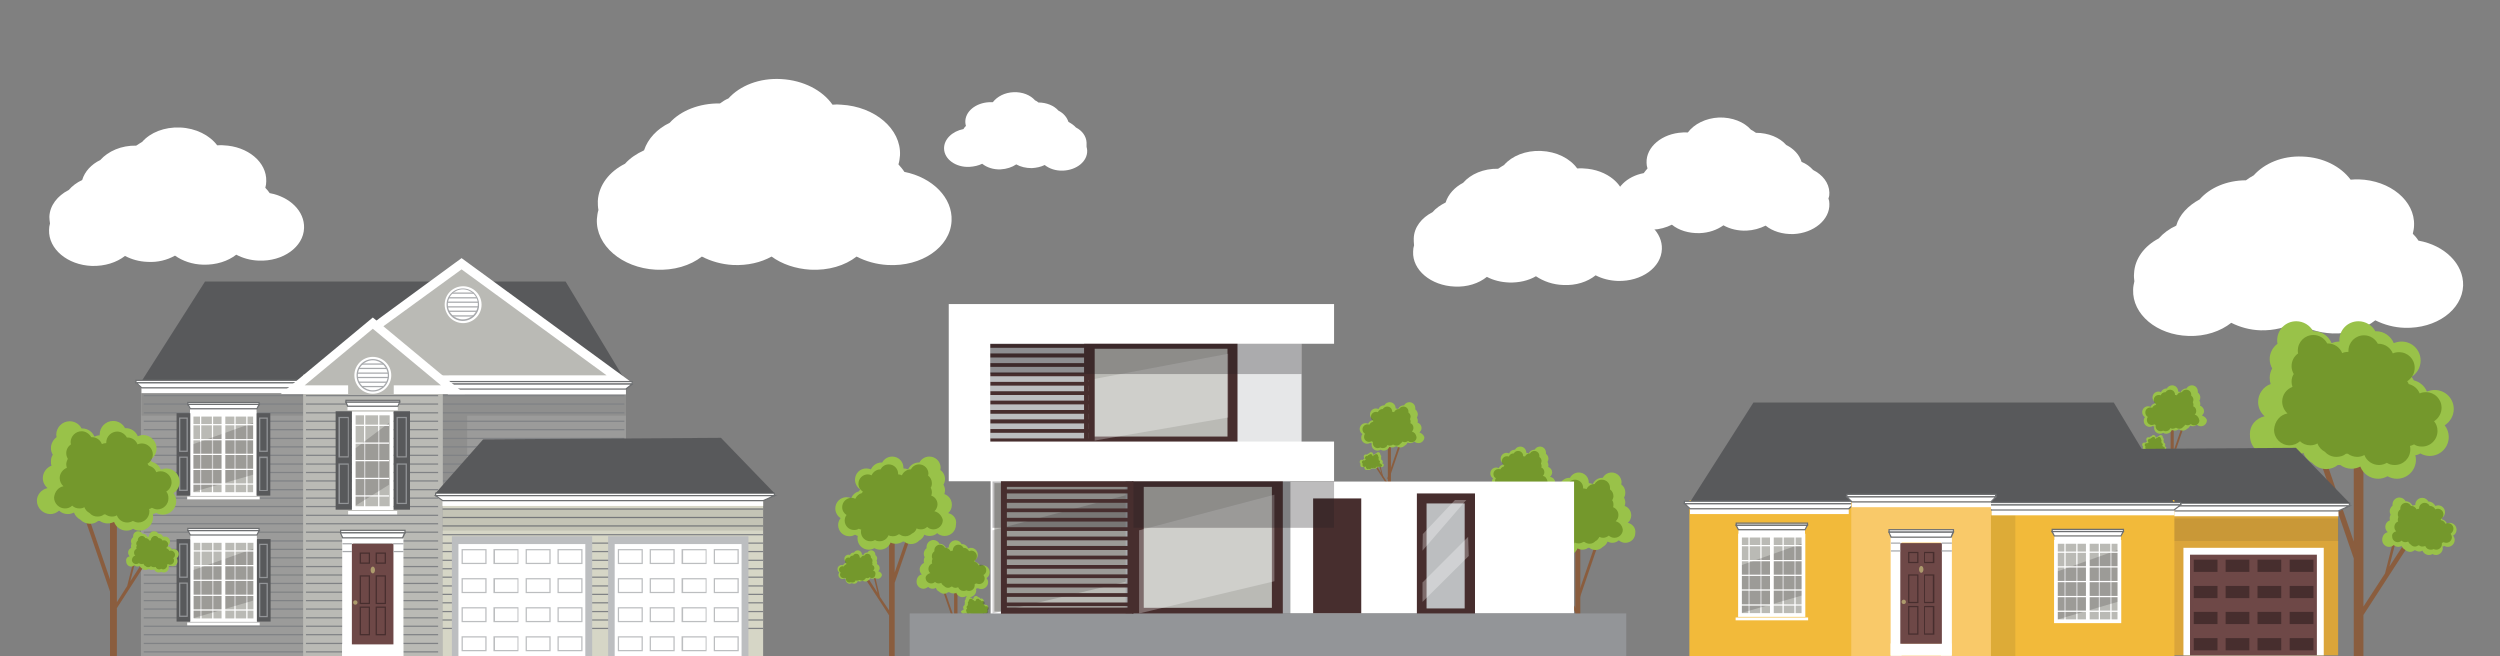 <?xml version="1.0" encoding="utf-8"?>
<!-- Generator: Adobe Illustrator 25.2.1, SVG Export Plug-In . SVG Version: 6.00 Build 0)  -->
<!DOCTYPE svg PUBLIC "-//W3C//DTD SVG 1.1//EN" "http://www.w3.org/Graphics/SVG/1.1/DTD/svg11.dtd">
<svg version="1.1" id="Layer_1" xmlns:x="http://ns.adobe.com/Extensibility/1.0/" xmlns:i="http://ns.adobe.com/AdobeIllustrator/10.0/" xmlns:graph="http://ns.adobe.com/Graphs/1.0/"
	 xmlns="http://www.w3.org/2000/svg" xmlns:xlink="http://www.w3.org/1999/xlink" x="0px" y="0px" viewBox="0 0 800 210"
	 style="enable-background:new 0 0 800 210;" xml:space="preserve">
<rect x="0" y="0" width="800" height="210" fill="#808080" stroke="none"/>
<style type="text/css">
	.st0{fill:#FFFFFF;}
	.st1{fill:#8A5D3E;}
	.st2{fill:#99C249;}
	.st3{opacity:0.4;}
	.st4{fill:#3C5900;}
	.st5{fill:#DBA53A;}
	.st6{fill:#6D6F71;}
	.st7{fill:#58595B;}
	.st8{fill:#6E4847;}
	.st9{fill:#472E2E;}
	.st10{opacity:0.1;}
	.st11{fill:#231F20;}
	.st12{fill:#F2BA3A;}
	.st13{fill:#BABAB5;}
	.st14{opacity:0.2;}
	.st15{fill:#F9C969;}
	.st16{fill:#A7A9AC;}
	.st17{fill:#AD9B6D;}
	.st18{fill:#E6E7E8;}
	.st19{fill:#BCBEC0;}
	.st20{opacity:0.3;}
	.st21{fill:#939598;}
	.st22{fill:#9B9B9A;}
	.st23{fill:#808285;}
	.st24{fill:#D6D6C6;}
</style>
<g>
	<g id="clouds">
		<g>
			<path class="st0" d="M585.4,61.6c-0.1-3.1-2.2-5.7-5.2-7.2c-1-1.1-2.2-2-3.7-2.6c-0.7-2.3-2.5-4.2-4.9-5.4
				c-2.1-2.4-5.7-3.9-9.7-3.9c-0.5-0.4-1.1-0.7-1.6-1c-2.2-2.5-6-4-10.2-3.9c-4.3,0.2-8,2.1-10,4.8c-0.6,0-1.1-0.1-1.7,0
				c-6.5,0.3-11.7,4.6-11.5,9.7c0,0.6,0.1,1.2,0.3,1.8c-0.4,0.5-0.8,0.9-1.2,1.5c-5.4,1-9.4,4.9-9.3,9.4c0.2,5.1,5.7,9,12.2,8.7
				c2.2-0.1,4.3-0.7,6.1-1.6c2.2,1.8,5.4,2.8,8.9,2.7c2.9-0.1,5.5-1,7.6-2.5c2.1,1.2,4.7,1.8,7.4,1.7c2.2-0.1,4.3-0.7,6.1-1.6
				c2.2,1.8,5.4,2.8,8.9,2.7c6.5-0.3,11.7-4.6,11.5-9.7c0-0.6-0.1-1.2-0.3-1.7C585.4,62.8,585.4,62.2,585.4,61.6z"/>
		</g>
		<g>
			<path class="st0" d="M347.7,45.6c-0.1-2-1.4-3.8-3.4-4.8c-0.6-0.7-1.5-1.3-2.4-1.8c-0.5-1.5-1.6-2.8-3.2-3.6
				c-1.4-1.6-3.8-2.6-6.4-2.6c-0.3-0.3-0.7-0.5-1.1-0.7c-1.5-1.7-4-2.7-6.8-2.6c-2.9,0.1-5.3,1.4-6.7,3.2c-0.4,0-0.8,0-1.1,0
				c-4.4,0.2-7.8,3-7.7,6.4c0,0.4,0.1,0.8,0.2,1.2c-0.3,0.3-0.6,0.6-0.8,1c-3.6,0.7-6.3,3.3-6.2,6.3c0.1,3.4,3.8,6,8.1,5.8
				c1.5-0.1,2.9-0.4,4.1-1c1.5,1.2,3.6,1.9,5.9,1.8c1.9-0.1,3.7-0.7,5-1.6c1.4,0.8,3.1,1.2,5,1.2c1.5-0.1,2.9-0.4,4.1-1
				c1.5,1.2,3.6,1.9,5.9,1.8c4.4-0.2,7.8-3,7.7-6.4c0-0.4-0.1-0.8-0.2-1.2C347.7,46.4,347.7,46,347.7,45.6z"/>
		</g>
		<g>
			<path class="st0" d="M15.8,69.4c0.1-3.6,2.6-6.8,6.2-8.6c1.1-1.3,2.6-2.4,4.3-3.2c0.8-2.7,2.9-5,5.8-6.4
				c2.5-2.8,6.7-4.7,11.5-4.6c0.6-0.4,1.2-0.8,1.9-1.2c2.6-3,7.1-4.8,12.1-4.6c5.1,0.2,9.5,2.5,11.9,5.7c0.7,0,1.3-0.1,2,0
				c7.8,0.3,13.9,5.4,13.7,11.5c0,0.7-0.1,1.4-0.3,2.1c0.5,0.5,1,1.1,1.4,1.7c6.5,1.2,11.2,5.8,11,11.2c-0.2,6-6.7,10.7-14.5,10.4
				c-2.7-0.1-5.1-0.8-7.2-1.9c-2.7,2.1-6.4,3.3-10.6,3.2c-3.5-0.1-6.6-1.2-9-2.9c-2.5,1.4-5.5,2.2-8.8,2c-2.7-0.1-5.1-0.8-7.2-1.9
				c-2.7,2.1-6.4,3.3-10.6,3.2c-7.8-0.3-13.9-5.4-13.7-11.5c0-0.7,0.1-1.4,0.3-2.1C15.9,70.8,15.8,70.1,15.8,69.4z"/>
		</g>
		<g>
			<path class="st0" d="M191.3,64.3c0.3-5.1,3.7-9.4,8.7-11.9c1.6-1.8,3.7-3.2,6.1-4.3c1.2-3.7,4.2-6.9,8.2-8.8
				c3.5-3.9,9.5-6.3,16.1-6.2c0.8-0.6,1.7-1.2,2.7-1.6c3.7-4.1,9.9-6.6,16.9-6.2c7.1,0.4,13.2,3.6,16.4,8.2c0.9-0.1,1.9-0.1,2.8,0
				c10.8,0.6,19.2,7.8,18.8,16.2c-0.1,1-0.2,2-0.5,2.9c0.7,0.8,1.4,1.6,1.9,2.4c9,1.8,15.5,8.3,15.1,15.7
				c-0.4,8.4-9.6,14.7-20.4,14.1c-3.7-0.2-7.1-1.2-10-2.7c-3.7,2.9-9,4.5-14.8,4.2c-4.8-0.3-9.1-1.8-12.4-4.2
				c-3.4,1.9-7.7,2.9-12.3,2.7c-3.7-0.2-7.1-1.2-10-2.7c-3.7,2.9-9,4.5-14.8,4.2c-10.8-0.6-19.2-7.8-18.8-16.2c0.1-1,0.2-2,0.5-2.9
				C191.3,66.2,191.3,65.3,191.3,64.3z"/>
		</g>
		<g>
			<path class="st0" d="M452.4,76.3c0.1-3.6,2.5-6.6,6-8.4c1.1-1.3,2.6-2.3,4.2-3.1c0.8-2.6,2.9-4.9,5.6-6.3
				c2.4-2.8,6.6-4.6,11.2-4.5c0.6-0.4,1.2-0.8,1.9-1.2c2.5-2.9,6.9-4.7,11.8-4.5c5,0.2,9.3,2.4,11.6,5.6c0.6,0,1.3-0.1,2,0
				c7.6,0.3,13.6,5.3,13.3,11.2c0,0.7-0.1,1.4-0.3,2c0.5,0.5,1,1.1,1.3,1.7c6.3,1.2,11,5.7,10.8,10.9c-0.2,5.9-6.5,10.4-14.1,10.2
				c-2.6-0.1-5-0.7-7.1-1.8c-2.6,2.1-6.3,3.3-10.3,3.1c-3.4-0.1-6.4-1.2-8.8-2.8c-2.4,1.4-5.4,2.1-8.6,2c-2.6-0.1-5-0.7-7.1-1.8
				c-2.6,2.1-6.3,3.3-10.3,3.1c-7.6-0.3-13.6-5.3-13.3-11.2c0-0.7,0.1-1.4,0.3-2C452.4,77.7,452.4,77,452.4,76.3z"/>
		</g>
		<g>
			<path class="st0" d="M682.9,87.5c0.2-4.7,3.3-8.8,7.9-11.2c1.5-1.7,3.4-3.1,5.6-4.1c1-3.5,3.8-6.4,7.5-8.4
				c3.2-3.7,8.7-6.1,14.8-6.1c0.8-0.6,1.6-1.1,2.5-1.6c3.4-3.8,9.1-6.3,15.6-6c6.6,0.2,12.3,3.2,15.4,7.4c0.9-0.1,1.7-0.1,2.6-0.1
				c10.1,0.3,18,6.9,17.7,14.7c0,0.9-0.2,1.8-0.4,2.7c0.7,0.7,1.3,1.4,1.8,2.2c8.4,1.5,14.5,7.5,14.3,14.4
				c-0.3,7.8-8.6,13.8-18.7,13.5c-3.4-0.1-6.6-1-9.4-2.4c-3.4,2.7-8.3,4.4-13.7,4.2c-4.5-0.2-8.5-1.5-11.6-3.7
				c-3.2,1.8-7.1,2.8-11.4,2.7c-3.4-0.1-6.6-1-9.4-2.4c-3.4,2.7-8.3,4.4-13.7,4.2c-10.1-0.3-18-6.9-17.7-14.8c0-0.9,0.2-1.8,0.4-2.7
				C682.9,89.3,682.8,88.4,682.9,87.5z"/>
		</g>
	</g>
	<g id="house_4">
		<g>
			<polygon class="st1" points="775.3,167.5 774.1,166.7 764.6,181.3 767.9,168.3 767.1,168.1 763.2,183.5 756.3,194.1 756.3,138.6 
				753.2,138.6 753.2,173.3 743.2,144.1 741.5,144.7 753.2,178.7 753.2,210 756.3,210 756.3,196.8 			"/>
			<g>
				<g>
					<path class="st2" d="M724.7,133.2c-1.3-1.1-2.1-2.7-2.1-4.6c0-2.6,1.7-4.9,4-5.7c-0.2-0.6-0.3-1.3-0.3-2c0-1.1,0.3-2.1,0.8-3
						c-0.5-0.9-0.8-1.9-0.8-3c0-2,1-3.8,2.5-4.9c-0.1-0.4-0.1-0.7-0.1-1.1c0-3.4,2.7-6.1,6.1-6.1c2.3,0,4.4,1.3,5.4,3.2
						c0.1,0,0.2,0,0.3,0c2.5,0,4.7,1.6,5.6,3.8c0.8-0.3,1.6-0.5,2.5-0.5l0,0c0-0.1,0-0.3,0-0.4c0-3.4,2.7-6.1,6.1-6.1
						c2.3,0,4.4,1.3,5.4,3.2c0.1,0,0.2,0,0.3,0c2.5,0,4.7,1.6,5.6,3.8c0.8-0.3,1.6-0.5,2.5-0.5c3.4,0,6.1,2.7,6.1,6.1
						c0,2.2-1.2,4.1-2.9,5.2c0.3,0.3,0.5,0.7,0.7,1.1c1.9,0.5,3.5,1.8,4.2,3.6c0.8-0.3,1.6-0.5,2.5-0.5c3.4,0,6.1,2.7,6.1,6.1
						c0,2.2-1.2,4.1-2.9,5.2c0.8,1,1.3,2.3,1.3,3.7c0,3.4-2.7,6.1-6.1,6.1c-1.1,0-2.1-0.3-3-0.8c-0.5,0.3-1,0.5-1.6,0.6
						c0.1,0.4,0.2,0.9,0.2,1.4c0,3.4-2.7,6.1-6.1,6.1c-1.1,0-2.1-0.3-3-0.8c-0.9,0.5-1.9,0.8-3,0.8c-2.6,0-4.8-1.6-5.7-3.9
						c-0.8,0.4-1.8,0.7-2.8,0.7c-1.4,0-2.6-0.5-3.6-1.2c-0.3,0-0.5,0-0.8,0c-1,0.8-2.3,1.3-3.7,1.3c-1.7,0-3.3-0.7-4.4-1.9
						c-1.3-0.7-2.4-1.8-2.9-3.3c-0.8,0.4-1.8,0.7-2.8,0.7c-1.6,0-3-0.6-4.1-1.5c-1.1,1-2.5,1.5-4.1,1.5c-3.4,0-6.1-2.7-6.1-6.1
						C719.7,136.2,721.9,133.8,724.7,133.2z"/>
				</g>
				<g class="st3">
					<path class="st4" d="M732,132.3c-1-0.9-1.7-2.3-1.7-3.8c0-2.2,1.4-4,3.3-4.7c-0.2-0.5-0.3-1.1-0.3-1.6c0-0.9,0.2-1.8,0.7-2.5
						c-0.4-0.7-0.7-1.6-0.7-2.5c0-1.7,0.8-3.2,2.1-4.1c-0.1-0.3-0.1-0.6-0.1-0.9c0-2.8,2.2-5,5-5c1.9,0,3.6,1.1,4.4,2.7
						c0.1,0,0.2,0,0.2,0c2.1,0,3.9,1.3,4.6,3.1c0.6-0.3,1.3-0.4,2-0.4l0,0c0-0.1,0-0.2,0-0.3c0-2.8,2.2-5,5-5c1.9,0,3.6,1.1,4.4,2.7
						c0.1,0,0.2,0,0.2,0c2.1,0,3.9,1.3,4.6,3.1c0.6-0.3,1.3-0.4,2-0.4c2.8,0,5,2.2,5,5c0,1.8-1,3.4-2.4,4.3c0.2,0.3,0.4,0.6,0.5,0.9
						c1.6,0.4,2.9,1.5,3.5,3c0.6-0.3,1.3-0.4,2-0.4c2.8,0,5,2.2,5,5c0,1.8-1,3.4-2.4,4.3c0.7,0.8,1.1,1.9,1.1,3.1c0,2.8-2.2,5-5,5
						c-0.9,0-1.8-0.2-2.5-0.7c-0.4,0.2-0.8,0.4-1.3,0.5c0.1,0.4,0.1,0.8,0.1,1.1c0,2.8-2.2,5-5,5c-0.9,0-1.8-0.2-2.5-0.7
						c-0.7,0.4-1.6,0.7-2.5,0.7c-2.1,0-4-1.3-4.7-3.2c-0.7,0.4-1.5,0.6-2.3,0.6c-1.1,0-2.2-0.4-3-1c-0.2,0-0.4,0-0.6,0
						c-0.8,0.7-1.9,1-3.1,1c-1.4,0-2.7-0.6-3.6-1.6c-1.1-0.6-2-1.5-2.4-2.7c-0.7,0.4-1.5,0.6-2.3,0.6c-1.3,0-2.5-0.5-3.3-1.3
						c-0.9,0.8-2.1,1.3-3.3,1.3c-2.8,0-5-2.2-5-5C727.9,134.7,729.7,132.7,732,132.3z"/>
				</g>
			</g>
			<g>
				<g>
					<path class="st2" d="M764.1,170.3c-0.5-0.4-0.8-1-0.8-1.7c0-1,0.6-1.8,1.5-2.1c-0.1-0.2-0.1-0.5-0.1-0.7c0-0.4,0.1-0.8,0.3-1.1
						c-0.2-0.3-0.3-0.7-0.3-1.1c0-0.7,0.4-1.4,0.9-1.8c0-0.1,0-0.3,0-0.4c0-1.2,1-2.2,2.2-2.2c0.9,0,1.6,0.5,2,1.2h0.1
						c0.9,0,1.7,0.6,2.1,1.4c0.3-0.1,0.6-0.2,0.9-0.2l0,0v-0.1c0-1.2,1-2.2,2.2-2.2c0.9,0,1.6,0.5,2,1.2h0.1c0.9,0,1.7,0.6,2.1,1.4
						c0.3-0.1,0.6-0.2,0.9-0.2c1.2,0,2.2,1,2.2,2.2c0,0.8-0.4,1.5-1.1,1.9c0.1,0.1,0.2,0.3,0.2,0.4c0.7,0.2,1.3,0.7,1.5,1.3
						c0.3-0.1,0.6-0.2,0.9-0.2c1.2,0,2.2,1,2.2,2.2c0,0.8-0.4,1.5-1.1,1.9c0.3,0.4,0.5,0.9,0.5,1.4c0,1.2-1,2.2-2.2,2.2
						c-0.4,0-0.8-0.1-1.1-0.3c-0.2,0.1-0.4,0.2-0.6,0.2c0,0.2,0.1,0.3,0.1,0.5c0,1.2-1,2.2-2.2,2.2c-0.4,0-0.8-0.1-1.1-0.3
						c-0.3,0.2-0.7,0.3-1.1,0.3c-1,0-1.8-0.6-2.1-1.4c-0.3,0.2-0.7,0.3-1,0.3c-0.5,0-1-0.2-1.3-0.4c-0.1,0-0.2,0-0.3,0
						c-0.4,0.3-0.8,0.5-1.4,0.5s-1.2-0.3-1.6-0.7c-0.5-0.3-0.9-0.7-1.1-1.2c-0.3,0.2-0.7,0.3-1,0.3c-0.6,0-1.1-0.2-1.5-0.6
						c-0.4,0.4-0.9,0.6-1.5,0.6c-1.2,0-2.2-1-2.2-2.2C762.3,171.4,763.1,170.5,764.1,170.3z"/>
				</g>
				<g class="st3">
					<path class="st4" d="M766.8,170c-0.4-0.3-0.6-0.8-0.6-1.4c0-0.8,0.5-1.5,1.2-1.7c-0.1-0.2-0.1-0.4-0.1-0.6
						c0-0.3,0.1-0.6,0.2-0.9c-0.2-0.3-0.2-0.6-0.2-0.9c0-0.6,0.3-1.2,0.8-1.5c0-0.1,0-0.2,0-0.3c0-1,0.8-1.8,1.8-1.8
						c0.7,0,1.3,0.4,1.6,1h0.1c0.8,0,1.4,0.5,1.7,1.1c0.2-0.1,0.5-0.2,0.8-0.2l0,0v-0.1c0-1,0.8-1.8,1.8-1.8c0.7,0,1.3,0.4,1.6,1
						h0.1c0.8,0,1.4,0.5,1.7,1.1c0.2-0.1,0.5-0.2,0.8-0.2c1,0,1.8,0.8,1.8,1.8c0,0.7-0.4,1.2-0.9,1.6c0.1,0.1,0.1,0.2,0.2,0.3
						c0.6,0.1,1.1,0.5,1.3,1.1c0.2-0.1,0.5-0.2,0.8-0.2c1,0,1.8,0.8,1.8,1.8c0,0.7-0.4,1.2-0.9,1.6c0.2,0.3,0.4,0.7,0.4,1.1
						c0,1-0.8,1.8-1.8,1.8c-0.3,0-0.6-0.1-0.9-0.2c-0.1,0.1-0.3,0.2-0.5,0.2c0,0.1,0,0.3,0,0.4c0,1-0.8,1.8-1.8,1.8
						c-0.3,0-0.6-0.1-0.9-0.2c-0.3,0.2-0.6,0.2-0.9,0.2c-0.8,0-1.5-0.5-1.7-1.2c-0.3,0.1-0.5,0.2-0.9,0.2s-0.8-0.1-1.1-0.4
						c-0.1,0-0.2,0-0.2,0c-0.3,0.2-0.7,0.4-1.1,0.4c-0.5,0-1-0.2-1.3-0.6c-0.4-0.2-0.7-0.6-0.9-1c-0.3,0.1-0.5,0.2-0.9,0.2
						c-0.5,0-0.9-0.2-1.2-0.5c-0.3,0.3-0.8,0.5-1.2,0.5c-1,0-1.8-0.8-1.8-1.8C765.3,170.9,766,170.2,766.8,170z"/>
				</g>
			</g>
		</g>
		<g>
			<g>
				<g>
					<rect x="694.6" y="134.7" class="st1" width="1" height="22.6"/>
				</g>
			</g>
			<g>
				<g>
					
						<rect x="690.9" y="142.3" transform="matrix(0.324 -0.946 0.946 0.324 335.865 755.336)" class="st1" width="11.5" height="0.6"/>
				</g>
			</g>
			<g>
				<g>
					
						<rect x="692.4" y="141.3" transform="matrix(0.84 -0.543 0.543 0.84 31.509 399.94)" class="st1" width="0.5" height="10.7"/>
				</g>
			</g>
			<g>
				<g>
					
						<rect x="692.2" y="142.1" transform="matrix(0.971 -0.238 0.238 0.971 -14.563 168.866)" class="st1" width="0.3" height="5.4"/>
				</g>
			</g>
			<g>
				<g>
					<path class="st2" d="M704.6,133c0.4-0.4,0.7-0.9,0.7-1.4c0-0.8-0.5-1.5-1.3-1.8c0.1-0.2,0.1-0.4,0.1-0.6c0-0.3-0.1-0.7-0.3-1
						c0.2-0.3,0.3-0.6,0.3-1c0-0.6-0.3-1.2-0.8-1.6c0-0.1,0-0.2,0-0.4c0-1.1-0.9-1.9-1.9-1.9c-0.7,0-1.4,0.4-1.7,1h-0.1
						c-0.8,0-1.5,0.5-1.8,1.2c-0.2-0.1-0.5-0.2-0.8-0.2l0,0v-0.1c0-1.1-0.9-1.9-1.9-1.9c-0.7,0-1.4,0.4-1.7,1h-0.1
						c-0.8,0-1.5,0.5-1.8,1.2c-0.2-0.1-0.5-0.2-0.8-0.2c-1.1,0-1.9,0.9-1.9,1.9c0,0.7,0.4,1.3,0.9,1.6c-0.1,0.1-0.2,0.2-0.2,0.3
						c-0.6,0.1-1.1,0.6-1.3,1.1c-0.2-0.1-0.5-0.2-0.8-0.2c-1.1,0-1.9,0.9-1.9,1.9c0,0.7,0.4,1.3,0.9,1.6c-0.3,0.3-0.4,0.7-0.4,1.2
						c0,1.1,0.9,1.9,1.9,1.9c0.4,0,0.7-0.1,1-0.3c0.2,0.1,0.3,0.2,0.5,0.2c0,0.1-0.1,0.3-0.1,0.4c0,1.1,0.9,1.9,1.9,1.9
						c0.4,0,0.7-0.1,1-0.3c0.3,0.2,0.6,0.3,1,0.3c0.8,0,1.5-0.5,1.8-1.2c0.3,0.1,0.6,0.2,0.9,0.2c0.4,0,0.8-0.1,1.2-0.4
						c0.1,0,0.2,0,0.2,0c0.3,0.2,0.7,0.4,1.2,0.4s1-0.2,1.4-0.6c0.4-0.2,0.8-0.6,0.9-1c0.3,0.1,0.6,0.2,0.9,0.2
						c0.5,0,0.9-0.2,1.3-0.5c0.3,0.3,0.8,0.5,1.3,0.5c1.1,0,1.9-0.9,1.9-1.9C706.2,134,705.5,133.2,704.6,133z"/>
				</g>
				<g class="st3">
					<path class="st4" d="M702.3,132.7c0.3-0.3,0.5-0.7,0.5-1.2c0-0.7-0.4-1.3-1-1.5c0.1-0.2,0.1-0.3,0.1-0.5c0-0.3-0.1-0.6-0.2-0.8
						c0.1-0.2,0.2-0.5,0.2-0.8c0-0.5-0.3-1-0.7-1.3c0-0.1,0-0.2,0-0.3c0-0.9-0.7-1.6-1.6-1.6c-0.6,0-1.1,0.3-1.4,0.8h-0.1
						c-0.7,0-1.2,0.4-1.5,1c-0.2-0.1-0.4-0.1-0.6-0.1l0,0v-0.1c0-0.9-0.7-1.6-1.6-1.6c-0.6,0-1.1,0.3-1.4,0.8h-0.1
						c-0.7,0-1.2,0.4-1.5,1c-0.2-0.1-0.4-0.1-0.6-0.1c-0.9,0-1.6,0.7-1.6,1.6c0,0.6,0.3,1.1,0.8,1.3c-0.1,0.1-0.1,0.2-0.2,0.3
						c-0.5,0.1-0.9,0.5-1.1,0.9c-0.2-0.1-0.4-0.1-0.6-0.1c-0.9,0-1.6,0.7-1.6,1.6c0,0.6,0.3,1.1,0.8,1.4c-0.2,0.3-0.3,0.6-0.3,1
						c0,0.9,0.7,1.6,1.6,1.6c0.3,0,0.6-0.1,0.8-0.2c0.1,0.1,0.3,0.1,0.4,0.2c0,0.1,0,0.2,0,0.4c0,0.9,0.7,1.6,1.6,1.6
						c0.3,0,0.6-0.1,0.8-0.2c0.2,0.1,0.5,0.2,0.8,0.2c0.7,0,1.3-0.4,1.5-1c0.2,0.1,0.5,0.2,0.7,0.2c0.4,0,0.7-0.1,1-0.3
						c0.1,0,0.1,0,0.2,0c0.3,0.2,0.6,0.3,1,0.3c0.5,0,0.9-0.2,1.1-0.5c0.3-0.2,0.6-0.5,0.8-0.8c0.2,0.1,0.5,0.2,0.7,0.2
						c0.4,0,0.8-0.2,1.1-0.4c0.3,0.3,0.6,0.4,1.1,0.4c0.9,0,1.6-0.7,1.6-1.6C703.6,133.5,703,132.8,702.3,132.7z"/>
				</g>
			</g>
			<g>
				<g>
					<path class="st2" d="M692.7,142.8c0.1-0.1,0.2-0.3,0.2-0.5c0-0.3-0.2-0.6-0.5-0.7c0-0.1,0-0.2,0-0.2c0-0.1,0-0.2-0.1-0.4
						c0.1-0.1,0.1-0.2,0.1-0.4s-0.1-0.4-0.3-0.6v-0.1c0-0.4-0.3-0.7-0.7-0.7c-0.3,0-0.5,0.2-0.6,0.4l0,0c-0.3,0-0.5,0.2-0.7,0.4
						c-0.1,0-0.2-0.1-0.3-0.1l0,0l0,0c0-0.4-0.3-0.7-0.7-0.7c-0.3,0-0.5,0.2-0.6,0.4l0,0c-0.3,0-0.5,0.2-0.7,0.4
						c-0.1,0-0.2-0.1-0.3-0.1c-0.4,0-0.7,0.3-0.7,0.7c0,0.3,0.1,0.5,0.3,0.6l-0.1,0.1c-0.2,0.1-0.4,0.2-0.5,0.4
						c-0.1,0-0.2-0.1-0.3-0.1c-0.4,0-0.7,0.3-0.7,0.7c0,0.3,0.1,0.5,0.3,0.6c-0.1,0.1-0.1,0.3-0.1,0.4c0,0.4,0.3,0.7,0.7,0.7
						c0.1,0,0.2,0,0.4-0.1c0.1,0,0.1,0.1,0.2,0.1c0,0.1,0,0.1,0,0.2c0,0.4,0.3,0.7,0.7,0.7c0.1,0,0.2,0,0.4-0.1
						c0.1,0.1,0.2,0.1,0.4,0.1c0.3,0,0.6-0.2,0.7-0.5c0.1,0.1,0.2,0.1,0.3,0.1c0.2,0,0.3-0.1,0.4-0.1h0.1c0.1,0.1,0.3,0.1,0.4,0.1
						c0.2,0,0.4-0.1,0.5-0.2c0.2-0.1,0.3-0.2,0.3-0.4c0.1,0.1,0.2,0.1,0.3,0.1c0.2,0,0.3-0.1,0.5-0.2c0.1,0.1,0.3,0.2,0.5,0.2
						c0.4,0,0.7-0.3,0.7-0.7C693.3,143.2,693.1,142.9,692.7,142.8z"/>
				</g>
				<g class="st3">
					<path class="st4" d="M691.9,142.7c0.1-0.1,0.2-0.3,0.2-0.4c0-0.3-0.2-0.5-0.4-0.5c0-0.1,0-0.1,0-0.2c0-0.1,0-0.2-0.1-0.3
						c0.1-0.1,0.1-0.2,0.1-0.3c0-0.2-0.1-0.4-0.2-0.5v-0.1c0-0.3-0.3-0.6-0.6-0.6c-0.2,0-0.4,0.1-0.5,0.3l0,0
						c-0.2,0-0.5,0.1-0.5,0.4c-0.1,0-0.2-0.1-0.2-0.1l0,0l0,0c0-0.3-0.3-0.6-0.6-0.6c-0.2,0-0.4,0.1-0.5,0.3l0,0
						c-0.2,0-0.5,0.1-0.5,0.4c-0.1,0-0.2-0.1-0.2-0.1c-0.3,0-0.6,0.3-0.6,0.6c0,0.2,0.1,0.4,0.3,0.5c0,0,0,0.1-0.1,0.1
						c-0.2,0-0.3,0.2-0.4,0.3c-0.1,0-0.2-0.1-0.2-0.1c-0.3,0-0.6,0.3-0.6,0.6c0,0.2,0.1,0.4,0.3,0.5c-0.1,0.1-0.1,0.2-0.1,0.4
						c0,0.3,0.3,0.6,0.6,0.6c0.1,0,0.2,0,0.3-0.1c0,0,0.1,0,0.2,0.1v0.1c0,0.3,0.3,0.6,0.6,0.6c0.1,0,0.2,0,0.3-0.1
						c0.1,0,0.2,0.1,0.3,0.1c0.2,0,0.5-0.2,0.5-0.4c0.1,0,0.2,0.1,0.3,0.1s0.3,0,0.3-0.1c0,0,0,0,0.1,0c0.1,0.1,0.2,0.1,0.4,0.1
						s0.3-0.1,0.4-0.2c0.1-0.1,0.2-0.2,0.3-0.3c0.1,0,0.2,0.1,0.3,0.1s0.3-0.1,0.4-0.1c0.1,0.1,0.2,0.1,0.4,0.1
						c0.3,0,0.6-0.3,0.6-0.6C692.4,143,692.2,142.8,691.9,142.7z"/>
				</g>
			</g>
		</g>
		<g>
			<g>
				<rect x="639.8" y="161.4" class="st5" width="108.4" height="48.3"/>
			</g>
			<g>
				<g>
					<rect x="645.7" y="163.5" class="st0" width="102.6" height="1.7"/>
				</g>
				<g>
					<rect x="643.4" y="161" class="st0" width="108.4" height="0.8"/>
					<path class="st6" d="M752.1,162H643.2v-1.2h108.9V162z M643.6,161.6h108v-0.4h-108V161.6z"/>
				</g>
				<g>
					<polygon class="st0" points="748.3,163.5 645.7,163.5 643.4,161.8 751.9,161.8 					"/>
					<path class="st6" d="M748.3,163.7H645.6l-2.8-2h110L748.3,163.7z M645.7,163.3h102.5l2.7-1.2H644L645.7,163.3z"/>
				</g>
			</g>
			<g>
				<polygon class="st7" points="751.9,161 643.4,161 658.7,143.8 734.7,143.3 				"/>
			</g>
			<g>
				<rect x="698.7" y="175.3" class="st0" width="44.9" height="34.4"/>
			</g>
			<g>
				<rect x="700.8" y="177.5" class="st8" width="40.6" height="32.2"/>
			</g>
			<g>
				<g>
					<g>
						<rect x="702" y="179.1" class="st9" width="7.6" height="3.9"/>
					</g>
					<g>
						<rect x="702" y="187.5" class="st9" width="7.6" height="3.9"/>
					</g>
					<g>
						<rect x="702" y="195.8" class="st9" width="7.6" height="3.9"/>
					</g>
					<g>
						<rect x="702" y="204.2" class="st9" width="7.6" height="3.9"/>
					</g>
				</g>
				<g>
					<g>
						<rect x="712.2" y="179.1" class="st9" width="7.6" height="3.9"/>
					</g>
					<g>
						<rect x="712.2" y="187.5" class="st9" width="7.6" height="3.9"/>
					</g>
					<g>
						<rect x="712.2" y="195.8" class="st9" width="7.6" height="3.9"/>
					</g>
					<g>
						<rect x="712.2" y="204.2" class="st9" width="7.6" height="3.9"/>
					</g>
				</g>
				<g>
					<g>
						<rect x="722.4" y="179.1" class="st9" width="7.6" height="3.9"/>
					</g>
					<g>
						<rect x="722.4" y="187.5" class="st9" width="7.6" height="3.9"/>
					</g>
					<g>
						<rect x="722.4" y="195.8" class="st9" width="7.6" height="3.9"/>
					</g>
					<g>
						<rect x="722.4" y="204.2" class="st9" width="7.6" height="3.9"/>
					</g>
				</g>
				<g>
					<g>
						<rect x="732.7" y="179.1" class="st9" width="7.6" height="3.9"/>
					</g>
					<g>
						<rect x="732.7" y="187.5" class="st9" width="7.6" height="3.9"/>
					</g>
					<g>
						<rect x="732.7" y="195.8" class="st9" width="7.6" height="3.9"/>
					</g>
					<g>
						<rect x="732.7" y="204.2" class="st9" width="7.6" height="3.9"/>
					</g>
				</g>
			</g>
			<g class="st10">
				<rect x="645.7" y="165.9" class="st11" width="102.6" height="7.2"/>
			</g>
			<g>
				<rect x="540.6" y="160" class="st12" width="155.2" height="50"/>
			</g>
			<g class="st10">
				<rect x="635.7" y="164.9" class="st11" width="9.2" height="45.1"/>
			</g>
			<g>
				<g>
					<rect x="556.8" y="171.4" class="st13" width="20.3" height="25.4"/>
					<path class="st0" d="M577.7,197.4h-21.5v-26.6h21.5V197.4z M557.4,196.2h19.1V172h-19.1V196.2z"/>
				</g>
				<g>
					<g>
						<rect x="559.5" y="171.4" class="st0" width="0.4" height="25.4"/>
					</g>
					<g>
						<rect x="563.3" y="171.4" class="st0" width="0.4" height="25.4"/>
					</g>
				</g>
				<g>
					<g>
						<rect x="570.4" y="171.4" class="st0" width="0.4" height="25.4"/>
					</g>
					<g>
						<rect x="574.2" y="171.4" class="st0" width="0.4" height="25.4"/>
					</g>
				</g>
				<g class="st14">
					<polygon class="st11" points="576.5,190.6 557.4,196.1 557.4,180.8 576.5,174 					"/>
				</g>
				<g>
					<g>
						<rect x="556.8" y="174.4" class="st0" width="20.3" height="0.4"/>
					</g>
					<g>
						<rect x="556.8" y="179.2" class="st0" width="20.3" height="0.4"/>
					</g>
					<g>
						<rect x="556.8" y="183.9" class="st0" width="20.3" height="0.4"/>
					</g>
					<g>
						<rect x="556.8" y="188.6" class="st0" width="20.3" height="0.4"/>
					</g>
					<g>
						<rect x="556.8" y="193.4" class="st0" width="20.3" height="0.4"/>
					</g>
				</g>
				<g>
					<rect x="566.4" y="171.4" class="st0" width="1.2" height="25.4"/>
				</g>
			</g>
			<g>
				<g>
					<rect x="556.3" y="169.5" class="st0" width="21.3" height="1.4"/>
				</g>
				<g>
					<rect x="555.6" y="167.5" class="st0" width="22.8" height="0.7"/>
					<path class="st6" d="M578.6,168.3h-23.2v-1.1h23.2V168.3z M555.8,167.9h22.4v-0.3h-22.4V167.9z"/>
				</g>
				<g>
					<polygon class="st0" points="577.6,169.5 556.3,169.5 555.6,168.1 578.4,168.1 					"/>
					<path class="st6" d="M577.7,169.7h-21.5l-1-1.8h23.5L577.7,169.7z M556.4,169.3h21.1l0.5-1h-22.1L556.4,169.3z"/>
				</g>
			</g>
			<g>
				<rect x="555.4" y="197.6" class="st0" width="23.2" height="0.9"/>
			</g>
			<g>
				<polygon class="st7" points="695.8,161 540.6,161 561.1,128.8 676.4,128.8 				"/>
			</g>
			<g>
				<g>
					<rect x="540.8" y="162.8" class="st0" width="50.8" height="1.7"/>
				</g>
				<g>
					<rect x="539" y="160.4" class="st0" width="54.4" height="0.8"/>
					<path class="st6" d="M593.6,161.4h-54.8v-1.2h54.8V161.4z M539.2,161h54v-0.4h-54V161z"/>
				</g>
				<g>
					<polygon class="st0" points="591.6,162.8 540.8,162.8 539,161.2 593.4,161.2 					"/>
					<path class="st6" d="M591.7,163h-50.9l-2.2-2H594L591.7,163z M540.9,162.6h50.6l1.4-1.2h-53.3L540.9,162.6z"/>
				</g>
			</g>
			<g>
				<g>
					<rect x="637.3" y="163.2" class="st0" width="58.5" height="1.7"/>
				</g>
				<g>
					<rect x="635.2" y="160.8" class="st0" width="62.6" height="0.8"/>
					<path class="st6" d="M698,161.8h-63v-1.2h63V161.8z M635.4,161.4h62.2V161h-62.2V161.4z"/>
				</g>
				<g>
					<polygon class="st0" points="695.7,163.2 637.3,163.2 635.2,161.6 697.8,161.6 					"/>
					<path class="st6" d="M695.8,163.4h-58.6l-2.6-2h63.7L695.8,163.4z M637.3,163h58.3l1.6-1.2h-61.4L637.3,163z"/>
				</g>
			</g>
			<g>
				<g>
					<rect x="657.9" y="173.4" class="st13" width="20.3" height="25.4"/>
					<path class="st0" d="M678.8,199.4h-21.5v-26.6h21.5V199.4z M658.5,198.2h19.1V174h-19.1V198.2z"/>
				</g>
				<g>
					<g>
						<rect x="660.6" y="173.4" class="st0" width="0.4" height="25.4"/>
					</g>
					<g>
						<rect x="664.4" y="173.4" class="st0" width="0.4" height="25.4"/>
					</g>
				</g>
				<g>
					<g>
						<rect x="671.6" y="173.4" class="st0" width="0.4" height="25.4"/>
					</g>
					<g>
						<rect x="675.3" y="173.4" class="st0" width="0.4" height="25.4"/>
					</g>
				</g>
				<g class="st14">
					<polygon class="st11" points="677.6,192.6 658.5,198.2 658.5,182.8 677.6,176 					"/>
				</g>
				<g>
					<g>
						<rect x="657.9" y="176.5" class="st0" width="20.3" height="0.4"/>
					</g>
					<g>
						<rect x="657.9" y="181.2" class="st0" width="20.3" height="0.4"/>
					</g>
					<g>
						<rect x="657.9" y="185.9" class="st0" width="20.3" height="0.4"/>
					</g>
					<g>
						<rect x="657.9" y="190.7" class="st0" width="20.3" height="0.4"/>
					</g>
					<g>
						<rect x="657.9" y="195.4" class="st0" width="20.3" height="0.4"/>
					</g>
				</g>
				<g>
					<rect x="667.5" y="173.4" class="st0" width="1.2" height="25.4"/>
				</g>
			</g>
			<g>
				<g>
					<rect x="657.4" y="171.5" class="st0" width="21.3" height="1.4"/>
				</g>
				<g>
					<rect x="656.7" y="169.5" class="st0" width="22.8" height="0.7"/>
					<path class="st6" d="M679.7,170.3h-23.2v-1.1h23.2V170.3z M656.9,169.9h22.4v-0.3h-22.4V169.9z"/>
				</g>
				<g>
					<polygon class="st0" points="678.7,171.5 657.4,171.5 656.7,170.1 679.5,170.1 					"/>
					<path class="st6" d="M678.8,171.7h-21.5l-1-1.8h23.5L678.8,171.7z M657.5,171.3h21.1l0.5-1H657L657.5,171.3z"/>
				</g>
			</g>
			<g>
				<rect x="592.4" y="158.6" class="st15" width="44.7" height="51.4"/>
			</g>
			<g>
				<g>
					<g>
						<rect x="605" y="169.9" class="st0" width="3.5" height="39.9"/>
					</g>
					<g>
						<rect x="621.1" y="169.9" class="st0" width="3.5" height="39.9"/>
					</g>
					<g>
						<rect x="605" y="205.9" class="st0" width="19.5" height="3.9"/>
					</g>
				</g>
				<g>
					<g>
						<rect x="608.1" y="173.8" class="st8" width="13.3" height="32.2"/>
					</g>
					<g>
						<g>
							<g>
								<rect x="610.8" y="194.1" class="st8" width="2.9" height="8.8"/>
								<path class="st9" d="M613.9,203.1h-3.3v-9.2h3.3V203.1z M611,202.7h2.5v-8.4H611V202.7z"/>
							</g>
							<g>
								<rect x="615.8" y="194.1" class="st8" width="2.9" height="8.8"/>
								<path class="st9" d="M619,203.1h-3.3v-9.2h3.3V203.1z M616,202.7h2.5v-8.4H616V202.7z"/>
							</g>
						</g>
						<g>
							<g>
								<rect x="610.8" y="184.1" class="st8" width="2.9" height="8.8"/>
								<path class="st9" d="M613.9,193h-3.3v-9.2h3.3V193z M611,192.6h2.5v-8.4H611V192.6z"/>
							</g>
							<g>
								<rect x="615.8" y="184.1" class="st8" width="2.9" height="8.8"/>
								<path class="st9" d="M619,193h-3.3v-9.2h3.3V193z M616,192.6h2.5v-8.4H616V192.6z"/>
							</g>
						</g>
						<g>
							<g>
								<rect x="610.8" y="176.8" class="st8" width="2.9" height="3.2"/>
								<path class="st9" d="M613.9,180.2h-3.3v-3.6h3.3V180.2z M611,179.8h2.5V177H611V179.8z"/>
							</g>
							<g>
								<rect x="615.8" y="176.8" class="st8" width="2.9" height="3.2"/>
								<path class="st9" d="M619,180.2h-3.3v-3.6h3.3V180.2z M616,179.8h2.5V177H616V179.8z"/>
							</g>
						</g>
					</g>
				</g>
				<g>
					<g>
						<rect x="605.2" y="171.9" class="st0" width="19.2" height="1.7"/>
					</g>
					<g>
						<rect x="604.5" y="169.5" class="st0" width="20.6" height="0.8"/>
						<path class="st6" d="M625.3,170.5h-21v-1.2h21V170.5z M604.7,170.1h20.2v-0.4h-20.2V170.1z"/>
					</g>
					<g>
						<polygon class="st0" points="624.4,171.9 605.2,171.9 604.5,170.3 625.1,170.3 						"/>
						<path class="st6" d="M624.5,172.1H605l-0.8-2h21.2L624.5,172.1z M605.3,171.7h18.9l0.5-1.2h-20L605.3,171.7z"/>
					</g>
				</g>
				<g>
					<rect x="605.1" y="173.6" class="st16" width="3" height="0.4"/>
				</g>
				<g>
					<rect x="605.1" y="176.1" class="st16" width="3" height="0.4"/>
				</g>
				<g>
					<rect x="621.3" y="173.6" class="st16" width="3.3" height="0.4"/>
				</g>
				<g>
					<rect x="621.3" y="176.1" class="st16" width="3.3" height="0.4"/>
				</g>
				<g>
					<path class="st17" d="M614.1,182.2c0-0.6,0.3-1.1,0.7-1.1s0.7,0.5,0.7,1.1s-0.3,1.1-0.7,1.1S614.1,182.8,614.1,182.2z"/>
				</g>
				<g>
					<path class="st17" d="M608.5,192.6c0-0.4,0.3-0.7,0.7-0.7s0.7,0.3,0.7,0.7s-0.3,0.7-0.7,0.7S608.5,193,608.5,192.6z"/>
				</g>
			</g>
			<g>
				<g>
					<rect x="592.6" y="160.6" class="st0" width="44.5" height="1.7"/>
				</g>
				<g>
					<rect x="591" y="158.2" class="st0" width="47.6" height="0.8"/>
					<path class="st6" d="M638.9,159.2h-48V158h48V159.2z M591.2,158.8h47.2v-0.4h-47.2V158.8z"/>
				</g>
				<g>
					<polygon class="st0" points="637.1,160.6 592.6,160.6 591,159 638.7,159 					"/>
					<path class="st6" d="M637.2,160.8h-44.7l-2-2h48.6L637.2,160.8z M592.7,160.4H637l1.2-1.2h-46.7L592.7,160.4z"/>
				</g>
			</g>
		</g>
	</g>
	<g id="house_3">
		<g>
			<g>
				<g>
					<rect x="504.1" y="170.2" class="st1" width="1.6" height="37.8"/>
				</g>
			</g>
			<g>
				<g>
					
						<rect x="498" y="182.7" transform="matrix(0.325 -0.946 0.946 0.325 169.625 603.852)" class="st1" width="19.2" height="0.9"/>
				</g>
			</g>
			<g>
				<g>
					<polygon class="st1" points="506,197.3 505.3,197.8 495.6,182.8 496.3,182.4 					"/>
				</g>
			</g>
			<g>
				<g>
					
						<rect x="500.2" y="182.5" transform="matrix(0.971 -0.241 0.241 0.971 -30.308 125.89)" class="st1" width="0.4" height="9.1"/>
				</g>
			</g>
			<g>
				<g>
					<path class="st2" d="M520.9,167.3c0.7-0.6,1.1-1.5,1.1-2.4c0-1.4-0.9-2.6-2.1-3c0.1-0.3,0.2-0.7,0.2-1.1c0-0.6-0.2-1.1-0.4-1.6
						c0.3-0.5,0.4-1,0.4-1.6c0-1.1-0.5-2-1.3-2.6c0-0.2,0.1-0.4,0.1-0.6c0-1.8-1.4-3.2-3.2-3.2c-1.2,0-2.3,0.7-2.8,1.7
						c-0.1,0-0.1,0-0.2,0c-1.3,0-2.5,0.8-3,2c-0.4-0.2-0.8-0.3-1.3-0.3l0,0c0-0.1,0-0.1,0-0.2c0-1.8-1.4-3.2-3.2-3.2
						c-1.2,0-2.3,0.7-2.8,1.7c-0.1,0-0.1,0-0.2,0c-1.3,0-2.5,0.8-3,2c-0.4-0.2-0.8-0.3-1.3-0.3c-1.8,0-3.2,1.4-3.2,3.2
						c0,1.2,0.6,2.2,1.5,2.7c-0.1,0.2-0.3,0.4-0.4,0.6c-1,0.2-1.8,1-2.2,1.9c-0.4-0.2-0.8-0.3-1.3-0.3c-1.8,0-3.2,1.4-3.2,3.2
						c0,1.2,0.6,2.2,1.5,2.7c-0.4,0.5-0.7,1.2-0.7,2c0,1.8,1.4,3.2,3.2,3.2c0.6,0,1.1-0.2,1.6-0.4c0.3,0.1,0.5,0.3,0.8,0.3
						c-0.1,0.2-0.1,0.5-0.1,0.7c0,1.8,1.4,3.2,3.2,3.2c0.6,0,1.1-0.2,1.6-0.4c0.5,0.3,1,0.4,1.6,0.4c1.4,0,2.5-0.9,3-2.1
						c0.4,0.2,1,0.4,1.5,0.4c0.7,0,1.4-0.2,1.9-0.6c0.1,0,0.3,0,0.4,0c0.5,0.4,1.2,0.7,2,0.7c0.9,0,1.7-0.4,2.3-1
						c0.7-0.4,1.3-1,1.5-1.7c0.4,0.2,1,0.4,1.5,0.4c0.8,0,1.6-0.3,2.1-0.8c0.6,0.5,1.3,0.8,2.1,0.8c1.8,0,3.2-1.4,3.2-3.2
						C523.5,168.9,522.3,167.6,520.9,167.3z"/>
				</g>
				<g class="st3">
					<path class="st4" d="M517,166.8c0.6-0.5,0.9-1.2,0.9-2c0-1.1-0.7-2.1-1.7-2.5c0.1-0.3,0.1-0.6,0.1-0.9c0-0.5-0.1-0.9-0.4-1.3
						c0.2-0.4,0.4-0.8,0.4-1.3c0-0.9-0.4-1.7-1.1-2.2c0-0.2,0-0.3,0-0.5c0-1.5-1.2-2.6-2.6-2.6c-1,0-1.9,0.6-2.3,1.4h-0.1
						c-1.1,0-2.1,0.7-2.5,1.6c-0.3-0.1-0.7-0.2-1.1-0.2l0,0c0-0.1,0-0.1,0-0.2c0-1.5-1.2-2.6-2.6-2.6c-1,0-1.9,0.6-2.3,1.4h-0.1
						c-1.1,0-2.1,0.7-2.4,1.6c-0.3-0.1-0.7-0.2-1.1-0.2c-1.5,0-2.6,1.2-2.6,2.6c0,1,0.5,1.8,1.3,2.3c-0.1,0.1-0.2,0.3-0.3,0.5
						c-0.8,0.2-1.5,0.8-1.8,1.6c-0.3-0.1-0.7-0.2-1.1-0.2c-1.5,0-2.6,1.2-2.6,2.6c0,1,0.5,1.8,1.3,2.3c-0.4,0.4-0.6,1-0.6,1.6
						c0,1.5,1.2,2.6,2.6,2.6c0.5,0,0.9-0.1,1.3-0.4c0.2,0.1,0.4,0.2,0.7,0.3c0,0.2-0.1,0.4-0.1,0.6c0,1.5,1.2,2.6,2.6,2.6
						c0.5,0,0.9-0.1,1.3-0.4c0.4,0.2,0.8,0.4,1.3,0.4c1.1,0,2.1-0.7,2.5-1.7c0.4,0.2,0.8,0.3,1.2,0.3c0.6,0,1.1-0.2,1.6-0.5
						c0.1,0,0.2,0,0.3,0c0.4,0.3,1,0.6,1.6,0.6c0.8,0,1.4-0.3,1.9-0.8c0.6-0.3,1-0.8,1.3-1.4c0.4,0.2,0.8,0.3,1.2,0.3
						c0.7,0,1.3-0.3,1.8-0.7c0.5,0.4,1.1,0.7,1.8,0.7c1.5,0,2.7-1.2,2.7-2.6C519.1,168.1,518.2,167.1,517,166.8z"/>
				</g>
			</g>
			<g>
				<g>
					<path class="st2" d="M501,183.8c0.2-0.2,0.4-0.5,0.4-0.9c0-0.5-0.3-0.9-0.8-1.1c0-0.1,0.1-0.3,0.1-0.4c0-0.2-0.1-0.4-0.2-0.6
						c0.1-0.2,0.2-0.4,0.2-0.6c0-0.4-0.2-0.7-0.5-1c0-0.1,0-0.1,0-0.2c0-0.7-0.5-1.2-1.2-1.2c-0.5,0-0.8,0.3-1,0.6c0,0,0,0-0.1,0
						c-0.5,0-0.9,0.3-1.1,0.7c-0.1-0.1-0.3-0.1-0.5-0.1l0,0v-0.1c0-0.7-0.5-1.2-1.2-1.2c-0.5,0-0.8,0.3-1,0.6c0,0,0,0-0.1,0
						c-0.5,0-0.9,0.3-1.1,0.7c-0.1-0.1-0.3-0.1-0.5-0.1c-0.7,0-1.2,0.5-1.2,1.2c0,0.4,0.2,0.8,0.6,1c-0.1,0.1-0.1,0.1-0.1,0.2
						c-0.4,0.1-0.7,0.4-0.8,0.7c-0.1-0.1-0.3-0.1-0.5-0.1c-0.7,0-1.2,0.5-1.2,1.2c0,0.4,0.2,0.8,0.6,1c-0.2,0.2-0.2,0.5-0.2,0.7
						c0,0.7,0.5,1.2,1.2,1.2c0.2,0,0.4-0.1,0.6-0.2c0.1,0.1,0.2,0.1,0.3,0.1c0,0.1,0,0.2,0,0.3c0,0.7,0.5,1.2,1.2,1.2
						c0.2,0,0.4-0.1,0.6-0.2c0.2,0.1,0.4,0.2,0.6,0.2c0.5,0,0.9-0.3,1.1-0.8c0.2,0.1,0.4,0.1,0.5,0.1c0.3,0,0.5-0.1,0.7-0.2h0.1
						c0.2,0.2,0.4,0.2,0.7,0.2s0.6-0.1,0.9-0.4c0.3-0.1,0.5-0.4,0.6-0.6c0.2,0.1,0.4,0.1,0.5,0.1c0.3,0,0.6-0.1,0.8-0.3
						c0.2,0.2,0.5,0.3,0.8,0.3c0.7,0,1.2-0.5,1.2-1.2C502,184.4,501.6,183.9,501,183.8z"/>
				</g>
				<g class="st3">
					<path class="st4" d="M499.6,183.6c0.2-0.2,0.3-0.4,0.3-0.7c0-0.4-0.3-0.8-0.6-0.9c0-0.1,0.1-0.2,0.1-0.3c0-0.2,0-0.3-0.1-0.5
						c0.1-0.1,0.1-0.3,0.1-0.5c0-0.3-0.2-0.6-0.4-0.8c0-0.1,0-0.1,0-0.2c0-0.5-0.4-1-1-1c-0.4,0-0.7,0.2-0.9,0.5l0,0
						c-0.4,0-0.8,0.2-0.9,0.6c-0.1-0.1-0.3-0.1-0.4-0.1l0,0c0,0,0,0,0-0.1c0-0.5-0.4-1-1-1c-0.4,0-0.7,0.2-0.9,0.5l0,0
						c-0.4,0-0.8,0.2-0.9,0.6c-0.1-0.1-0.3-0.1-0.4-0.1c-0.5,0-1,0.4-1,1c0,0.4,0.2,0.7,0.5,0.8c0,0.1-0.1,0.1-0.1,0.2
						c-0.3,0.1-0.6,0.3-0.7,0.6c-0.1-0.1-0.3-0.1-0.4-0.1c-0.5,0-1,0.4-1,1c0,0.4,0.2,0.7,0.5,0.8c-0.1,0.2-0.2,0.4-0.2,0.6
						c0,0.5,0.4,1,1,1c0.2,0,0.3,0,0.5-0.1c0.1,0,0.2,0.1,0.3,0.1c0,0.1,0,0.1,0,0.2c0,0.5,0.4,1,1,1c0.2,0,0.3,0,0.5-0.1
						c0.1,0.1,0.3,0.1,0.5,0.1c0.4,0,0.8-0.3,0.9-0.6c0.1,0.1,0.3,0.1,0.5,0.1s0.4-0.1,0.6-0.2h0.1c0.2,0.1,0.4,0.2,0.6,0.2
						c0.3,0,0.5-0.1,0.7-0.3c0.2-0.1,0.4-0.3,0.5-0.5c0.1,0.1,0.3,0.1,0.5,0.1s0.5-0.1,0.6-0.2c0.2,0.2,0.4,0.2,0.6,0.2
						c0.5,0,1-0.4,1-1C500.4,184.1,500.1,183.7,499.6,183.6z"/>
				</g>
			</g>
		</g>
		<g>
			<g>
				<g>
					<rect x="444.1" y="140.2" class="st1" width="1" height="22.6"/>
				</g>
			</g>
			<g>
				<g>
					
						<rect x="440.5" y="147.6" transform="matrix(0.324 -0.946 0.946 0.324 161.567 522.037)" class="st1" width="11.5" height="0.6"/>
				</g>
			</g>
			<g>
				<g>
					
						<rect x="441.9" y="146.7" transform="matrix(0.84 -0.543 0.543 0.84 -11.654 264.684)" class="st1" width="0.5" height="10.7"/>
				</g>
			</g>
			<g>
				<g>
					
						<rect x="441.8" y="147.5" transform="matrix(0.971 -0.238 0.238 0.971 -23.036 109.449)" class="st1" width="0.3" height="5.4"/>
				</g>
			</g>
			<g>
				<g>
					<path class="st2" d="M454.2,138.4c0.4-0.4,0.7-0.9,0.7-1.4c0-0.8-0.5-1.5-1.3-1.8c0.1-0.2,0.1-0.4,0.1-0.6c0-0.3-0.1-0.7-0.3-1
						c0.2-0.3,0.3-0.6,0.3-1c0-0.6-0.3-1.2-0.8-1.6c0-0.1,0-0.2,0-0.4c0-1.1-0.9-1.9-1.9-1.9c-0.7,0-1.4,0.4-1.7,1h-0.1
						c-0.8,0-1.5,0.5-1.8,1.2c-0.2-0.1-0.5-0.2-0.8-0.2l0,0v-0.1c0-1.1-0.9-1.9-1.9-1.9c-0.7,0-1.4,0.4-1.7,1h-0.1
						c-0.8,0-1.5,0.5-1.8,1.2c-0.2-0.1-0.5-0.2-0.8-0.2c-1.1,0-1.9,0.9-1.9,1.9c0,0.7,0.4,1.3,0.9,1.6c-0.1,0.1-0.2,0.2-0.2,0.3
						c-0.6,0.1-1.1,0.6-1.3,1.1c-0.2-0.1-0.5-0.2-0.8-0.2c-1.1,0-1.9,0.9-1.9,1.9c0,0.7,0.4,1.3,0.9,1.6c-0.3,0.3-0.4,0.7-0.4,1.2
						c0,1.1,0.9,1.9,1.9,1.9c0.4,0,0.7-0.1,1-0.3c0.2,0.1,0.3,0.2,0.5,0.2c0,0.1-0.1,0.3-0.1,0.4c0,1.1,0.9,1.9,1.9,1.9
						c0.4,0,0.7-0.1,1-0.3c0.3,0.2,0.6,0.3,1,0.3c0.8,0,1.5-0.5,1.8-1.2c0.3,0.1,0.6,0.2,0.9,0.2c0.4,0,0.8-0.1,1.2-0.4
						c0.1,0,0.2,0,0.2,0c0.3,0.2,0.7,0.4,1.2,0.4s1-0.2,1.4-0.6c0.4-0.2,0.8-0.6,0.9-1c0.3,0.1,0.6,0.2,0.9,0.2
						c0.5,0,0.9-0.2,1.3-0.5c0.3,0.3,0.8,0.5,1.3,0.5c1.1,0,1.9-0.9,1.9-1.9C455.7,139.4,455,138.6,454.2,138.4z"/>
				</g>
				<g class="st3">
					<path class="st4" d="M451.8,138.1c0.3-0.3,0.5-0.7,0.5-1.2c0-0.7-0.4-1.3-1-1.5c0.1-0.2,0.1-0.3,0.1-0.5c0-0.3-0.1-0.6-0.2-0.8
						c0.1-0.2,0.2-0.5,0.2-0.8c0-0.5-0.3-1-0.7-1.3c0-0.1,0-0.2,0-0.3c0-0.9-0.7-1.6-1.6-1.6c-0.6,0-1.1,0.3-1.4,0.8h-0.1
						c-0.7,0-1.2,0.4-1.5,1c-0.2-0.1-0.4-0.1-0.6-0.1l0,0v-0.1c0-0.9-0.7-1.6-1.6-1.6c-0.6,0-1.1,0.3-1.4,0.8h-0.1
						c-0.7,0-1.2,0.4-1.5,1c-0.2-0.1-0.4-0.1-0.6-0.1c-0.9,0-1.6,0.7-1.6,1.6c0,0.6,0.3,1.1,0.8,1.3c-0.1,0.1-0.1,0.2-0.2,0.3
						c-0.5,0.1-0.9,0.5-1.1,0.9c-0.2-0.1-0.4-0.1-0.6-0.1c-0.9,0-1.6,0.7-1.6,1.6c0,0.6,0.3,1.1,0.8,1.4c-0.2,0.3-0.3,0.6-0.3,1
						c0,0.9,0.7,1.6,1.6,1.6c0.3,0,0.6-0.1,0.8-0.2c0.1,0.1,0.3,0.1,0.4,0.2c0,0.1,0,0.2,0,0.4c0,0.9,0.7,1.6,1.6,1.6
						c0.3,0,0.6-0.1,0.8-0.2c0.2,0.1,0.5,0.2,0.8,0.2c0.7,0,1.3-0.4,1.5-1c0.2,0.1,0.5,0.2,0.7,0.2c0.4,0,0.7-0.1,1-0.3
						c0.1,0,0.1,0,0.2,0c0.3,0.2,0.6,0.3,1,0.3c0.5,0,0.9-0.2,1.1-0.5c0.3-0.2,0.6-0.5,0.8-0.8c0.2,0.1,0.5,0.2,0.7,0.2
						c0.4,0,0.8-0.2,1.1-0.4c0.3,0.3,0.6,0.4,1.1,0.4c0.9,0,1.6-0.7,1.6-1.6C453.1,138.9,452.6,138.3,451.8,138.1z"/>
				</g>
			</g>
			<g>
				<g>
					<path class="st2" d="M442.3,148.3c0.1-0.1,0.2-0.3,0.2-0.5c0-0.3-0.2-0.6-0.5-0.7c0-0.1,0-0.2,0-0.2c0-0.1,0-0.2-0.1-0.4
						c0.1-0.1,0.1-0.2,0.1-0.4s-0.1-0.4-0.3-0.6v-0.1c0-0.4-0.3-0.7-0.7-0.7c-0.3,0-0.5,0.2-0.6,0.4l0,0c-0.3,0-0.5,0.2-0.7,0.4
						c-0.1,0-0.2-0.1-0.3-0.1l0,0l0,0c0-0.4-0.3-0.7-0.7-0.7c-0.3,0-0.5,0.2-0.6,0.4l0,0c-0.3,0-0.5,0.2-0.7,0.4
						c-0.1,0-0.2-0.1-0.3-0.1c-0.4,0-0.7,0.3-0.7,0.7c0,0.3,0.1,0.5,0.3,0.6l-0.1,0.1c-0.2,0.1-0.4,0.2-0.5,0.4
						c-0.1,0-0.2-0.1-0.3-0.1c-0.4,0-0.7,0.3-0.7,0.7c0,0.3,0.1,0.5,0.3,0.6c-0.1,0.1-0.1,0.3-0.1,0.4c0,0.4,0.3,0.7,0.7,0.7
						c0.1,0,0.2,0,0.4-0.1c0.1,0,0.1,0.1,0.2,0.1c0,0.1,0,0.1,0,0.2c0,0.4,0.3,0.7,0.7,0.7c0.1,0,0.2,0,0.4-0.1
						c0.1,0.1,0.2,0.1,0.4,0.1c0.3,0,0.6-0.2,0.7-0.5c0.1,0.1,0.2,0.1,0.3,0.1c0.2,0,0.3-0.1,0.4-0.1h0.1c0.1,0.1,0.3,0.1,0.4,0.1
						c0.2,0,0.4-0.1,0.5-0.2c0.2-0.1,0.3-0.2,0.3-0.4c0.1,0.1,0.2,0.1,0.3,0.1c0.2,0,0.3-0.1,0.5-0.2c0.1,0.1,0.3,0.2,0.5,0.2
						c0.4,0,0.7-0.3,0.7-0.7C442.9,148.6,442.6,148.3,442.3,148.3z"/>
				</g>
				<g class="st3">
					<path class="st4" d="M441.4,148.2c0.1-0.1,0.2-0.3,0.2-0.4c0-0.3-0.2-0.5-0.4-0.5c0-0.1,0-0.1,0-0.2c0-0.1,0-0.2-0.1-0.3
						c0.1-0.1,0.1-0.2,0.1-0.3c0-0.2-0.1-0.4-0.2-0.5v-0.1c0-0.3-0.3-0.6-0.6-0.6c-0.2,0-0.4,0.1-0.5,0.3l0,0
						c-0.2,0-0.5,0.1-0.5,0.4c-0.1,0-0.2-0.1-0.2-0.1l0,0l0,0c0-0.3-0.3-0.6-0.6-0.6c-0.2,0-0.4,0.1-0.5,0.3l0,0
						c-0.2,0-0.5,0.1-0.5,0.4c-0.1,0-0.2-0.1-0.2-0.1c-0.3,0-0.6,0.3-0.6,0.6c0,0.2,0.1,0.4,0.3,0.5c0,0,0,0.1-0.1,0.1
						c-0.2,0-0.3,0.2-0.4,0.3c-0.1,0-0.2-0.1-0.2-0.1c-0.3,0-0.6,0.3-0.6,0.6c0,0.2,0.1,0.4,0.3,0.5c-0.1,0.1-0.1,0.2-0.1,0.4
						c0,0.3,0.3,0.6,0.6,0.6c0.1,0,0.2,0,0.3-0.1c0,0,0.1,0,0.2,0.1v0.1c0,0.3,0.3,0.6,0.6,0.6c0.1,0,0.2,0,0.3-0.1
						c0.1,0,0.2,0.1,0.3,0.1c0.2,0,0.5-0.2,0.5-0.4c0.1,0,0.2,0.1,0.3,0.1s0.3,0,0.3-0.1c0,0,0,0,0.1,0c0.1,0.1,0.2,0.1,0.4,0.1
						s0.3-0.1,0.4-0.2c0.1-0.1,0.2-0.2,0.3-0.3c0.1,0,0.2,0.1,0.3,0.1s0.3-0.1,0.4-0.1c0.1,0.1,0.2,0.1,0.4,0.1
						c0.3,0,0.6-0.3,0.6-0.6C441.9,148.5,441.7,148.2,441.4,148.2z"/>
				</g>
			</g>
		</g>
		<g>
			<g>
				<g>
					<rect x="486" y="154.3" class="st1" width="1" height="22.6"/>
				</g>
			</g>
			<g>
				<g>
					
						<rect x="482.5" y="161.7" transform="matrix(0.325 -0.946 0.946 0.325 176.505 571.251)" class="st1" width="11.5" height="0.6"/>
				</g>
			</g>
			<g>
				<g>
					
						<rect x="483.8" y="160.8" transform="matrix(0.839 -0.543 0.543 0.839 -12.575 289.754)" class="st1" width="0.5" height="10.7"/>
				</g>
			</g>
			<g>
				<g>
					<polygon class="st1" points="484.6,167 484.3,167 483,161.8 483.3,161.7 					"/>
				</g>
			</g>
			<g>
				<g>
					<path class="st2" d="M496,152.6c0.4-0.4,0.7-0.9,0.7-1.4c0-0.8-0.5-1.5-1.3-1.8c0.1-0.2,0.1-0.4,0.1-0.6c0-0.3-0.1-0.7-0.3-1
						c0.2-0.3,0.3-0.6,0.3-1c0-0.6-0.3-1.2-0.8-1.6c0-0.1,0-0.2,0-0.4c0-1.1-0.9-1.9-1.9-1.9c-0.7,0-1.4,0.4-1.7,1H491
						c-0.8,0-1.5,0.5-1.8,1.2c-0.2-0.1-0.5-0.2-0.8-0.2l0,0v-0.1c0-1.1-0.9-1.9-1.9-1.9c-0.7,0-1.4,0.4-1.7,1h-0.1
						c-0.8,0-1.5,0.5-1.8,1.2c-0.2-0.1-0.5-0.2-0.8-0.2c-1.1,0-1.9,0.9-1.9,1.9c0,0.7,0.4,1.3,0.9,1.6c-0.1,0.1-0.2,0.2-0.2,0.3
						c-0.6,0.1-1.1,0.6-1.3,1.1c-0.2-0.1-0.5-0.2-0.8-0.2c-1.1,0-1.9,0.9-1.9,1.9c0,0.7,0.4,1.3,0.9,1.6c-0.3,0.3-0.4,0.7-0.4,1.2
						c0,1.1,0.9,1.9,1.9,1.9c0.3,0,0.7-0.1,1-0.3c0.2,0.1,0.3,0.2,0.5,0.2c0,0.1-0.1,0.3-0.1,0.4c0,1.1,0.9,1.9,1.9,1.9
						c0.4,0,0.7-0.1,1-0.3c0.3,0.2,0.6,0.3,1,0.3c0.8,0,1.5-0.5,1.8-1.2c0.3,0.1,0.6,0.2,0.9,0.2c0.4,0,0.8-0.1,1.2-0.4
						c0.1,0,0.2,0,0.2,0c0.3,0.3,0.7,0.4,1.2,0.4s1-0.2,1.4-0.6c0.4-0.2,0.8-0.6,0.9-1c0.3,0.1,0.6,0.2,0.9,0.2
						c0.5,0,0.9-0.2,1.3-0.5c0.3,0.3,0.8,0.5,1.3,0.5c1.1,0,1.9-0.9,1.9-1.9C497.6,153.5,496.9,152.7,496,152.6z"/>
				</g>
				<g class="st3">
					<path class="st4" d="M493.7,152.3c0.3-0.3,0.5-0.7,0.5-1.2c0-0.7-0.4-1.3-1-1.5c0.1-0.2,0.1-0.3,0.1-0.5c0-0.3-0.1-0.6-0.2-0.8
						c0.1-0.2,0.2-0.5,0.2-0.8c0-0.5-0.3-1-0.7-1.3c0-0.1,0-0.2,0-0.3c0-0.9-0.7-1.6-1.6-1.6c-0.6,0-1.1,0.3-1.4,0.8h-0.1
						c-0.7,0-1.2,0.4-1.5,1c-0.2-0.1-0.4-0.1-0.6-0.1l0,0v-0.1c0-0.9-0.7-1.6-1.6-1.6c-0.6,0-1.1,0.3-1.4,0.8h-0.1
						c-0.7,0-1.2,0.4-1.5,1c-0.2-0.1-0.4-0.1-0.6-0.1c-0.9,0-1.6,0.7-1.6,1.6c0,0.6,0.3,1.1,0.8,1.4c-0.1,0.1-0.1,0.2-0.2,0.3
						c-0.5,0.1-0.9,0.5-1.1,0.9c-0.2-0.1-0.4-0.1-0.6-0.1c-0.9,0-1.6,0.7-1.6,1.6c0,0.6,0.3,1.1,0.8,1.3c-0.2,0.3-0.3,0.6-0.3,1
						c0,0.9,0.7,1.6,1.6,1.6c0.3,0,0.6-0.1,0.8-0.2c0.1,0.1,0.3,0.1,0.4,0.2c0,0.1,0,0.2,0,0.4c0,0.9,0.7,1.6,1.6,1.6
						c0.3,0,0.6-0.1,0.8-0.2c0.2,0.1,0.5,0.2,0.8,0.2c0.7,0,1.3-0.4,1.5-1c0.2,0.1,0.5,0.2,0.7,0.2c0.4,0,0.7-0.1,1-0.3
						c0.1,0,0.1,0,0.2,0c0.3,0.2,0.6,0.3,1,0.3c0.5,0,0.9-0.2,1.1-0.5c0.3-0.2,0.6-0.5,0.8-0.9c0.2,0.1,0.5,0.2,0.7,0.2
						c0.4,0,0.8-0.2,1.1-0.4c0.3,0.3,0.7,0.4,1.1,0.4c0.9,0,1.6-0.7,1.6-1.6C495,153.1,494.5,152.4,493.7,152.3z"/>
				</g>
			</g>
			<g>
				<g>
					<path class="st2" d="M484.2,162.4c0.1-0.1,0.2-0.3,0.2-0.5c0-0.3-0.2-0.6-0.5-0.7c0-0.1,0-0.2,0-0.2c0-0.1,0-0.2-0.1-0.4
						c0.1-0.1,0.1-0.2,0.1-0.4s-0.1-0.4-0.3-0.6v-0.1c0-0.4-0.3-0.7-0.7-0.7c-0.3,0-0.5,0.2-0.6,0.4l0,0c-0.3,0-0.5,0.2-0.7,0.4
						c-0.1,0-0.2-0.1-0.3-0.1l0,0l0,0c0-0.4-0.3-0.7-0.7-0.7c-0.3,0-0.5,0.2-0.6,0.4l0,0c-0.3,0-0.5,0.2-0.7,0.4
						c-0.1,0-0.2-0.1-0.3-0.1c-0.4,0-0.7,0.3-0.7,0.7c0,0.3,0.1,0.5,0.3,0.6l-0.1,0.1c-0.2,0.1-0.4,0.2-0.5,0.4
						c-0.1,0-0.2-0.1-0.3-0.1c-0.4,0-0.7,0.3-0.7,0.7c0,0.3,0.1,0.5,0.3,0.6c-0.1,0.1-0.1,0.3-0.1,0.4c0,0.4,0.3,0.7,0.7,0.7
						c0.1,0,0.2,0,0.4-0.1c0.1,0,0.1,0.1,0.2,0.1c0,0.1,0,0.1,0,0.2c0,0.4,0.3,0.7,0.7,0.7c0.1,0,0.2,0,0.4-0.1
						c0.1,0.1,0.2,0.1,0.4,0.1c0.3,0,0.6-0.2,0.7-0.5c0.1,0.1,0.2,0.1,0.3,0.1c0.2,0,0.3-0.1,0.4-0.1h0.1c0.1,0.1,0.3,0.1,0.4,0.1
						c0.2,0,0.4-0.1,0.5-0.2c0.2-0.1,0.3-0.2,0.3-0.4c0.1,0.1,0.2,0.1,0.3,0.1c0.2,0,0.3-0.1,0.5-0.2c0.1,0.1,0.3,0.2,0.5,0.2
						c0.4,0,0.7-0.3,0.7-0.7C484.8,162.8,484.5,162.5,484.2,162.4z"/>
				</g>
				<g class="st3">
					<path class="st4" d="M483.3,162.3c0.1-0.1,0.2-0.3,0.2-0.4c0-0.3-0.2-0.5-0.4-0.5c0-0.1,0-0.1,0-0.2c0-0.1,0-0.2-0.1-0.3
						c0-0.1,0.1-0.2,0.1-0.3c0-0.2-0.1-0.4-0.2-0.5V160c0-0.3-0.3-0.6-0.6-0.6c-0.2,0-0.4,0.1-0.5,0.3l0,0c-0.2,0-0.5,0.1-0.5,0.4
						c-0.1,0-0.2-0.1-0.2-0.1l0,0l0,0c0-0.3-0.3-0.6-0.6-0.6c-0.2,0-0.4,0.1-0.5,0.3l0,0c-0.2,0-0.5,0.1-0.5,0.4
						c-0.1,0-0.2-0.1-0.2-0.1c-0.3,0-0.6,0.3-0.6,0.6c0,0.2,0.1,0.4,0.3,0.5c0,0,0,0.1-0.1,0.1c-0.2,0-0.3,0.2-0.4,0.3
						c-0.1,0-0.2-0.1-0.2-0.1c-0.3,0-0.6,0.3-0.6,0.6c0,0.2,0.1,0.4,0.3,0.5c-0.1,0.1-0.1,0.2-0.1,0.4c0,0.3,0.3,0.6,0.6,0.6
						c0.1,0,0.2,0,0.3-0.1c0,0,0.1,0,0.2,0.1v0.1c0,0.3,0.3,0.6,0.6,0.6c0.1,0,0.2,0,0.3-0.1c0.1,0,0.2,0.1,0.3,0.1
						c0.2,0,0.5-0.2,0.5-0.4c0.1,0,0.2,0.1,0.3,0.1s0.3,0,0.3-0.1c0,0,0,0,0.1,0c0.1,0.1,0.2,0.1,0.4,0.1s0.3-0.1,0.4-0.2
						c0.1-0.1,0.2-0.2,0.3-0.3c0.1,0,0.2,0.1,0.3,0.1s0.3-0.1,0.4-0.1c0.1,0.1,0.2,0.1,0.4,0.1c0.3,0,0.6-0.3,0.6-0.6
						C483.8,162.6,483.6,162.4,483.3,162.3z"/>
				</g>
			</g>
		</g>
		<g>
			<g>
				<g>
					<rect x="305.3" y="183.7" class="st1" width="1.1" height="25.7"/>
				</g>
			</g>
			<g>
				<g>
					
						<rect x="303.7" y="188" transform="matrix(0.946 -0.324 0.324 0.946 -46.666 109.067)" class="st1" width="0.6" height="13.1"/>
				</g>
			</g>
			<g>
				<g>
					
						<rect x="302.6" y="199" transform="matrix(0.544 -0.839 0.839 0.544 -26.384 349.98)" class="st1" width="12.1" height="0.5"/>
				</g>
			</g>
			<g>
				<g>
					
						<rect x="305.8" y="197" transform="matrix(0.241 -0.971 0.971 0.241 43.123 449.436)" class="st1" width="6.2" height="0.3"/>
				</g>
			</g>
			<g>
				<g>
					<path class="st2" d="M295,183.8c-0.5-0.4-0.7-1-0.7-1.6c0-0.9,0.6-1.7,1.4-2.1c-0.1-0.2-0.1-0.5-0.1-0.7c0-0.4,0.1-0.8,0.3-1.1
						c-0.2-0.3-0.3-0.7-0.3-1.1c0-0.7,0.4-1.4,0.9-1.8c0-0.1,0-0.3,0-0.4c0-1.2,1-2.2,2.2-2.2c0.8,0,1.6,0.5,1.9,1.2h0.1
						c0.9,0,1.7,0.6,2,1.4c0.3-0.1,0.6-0.2,0.9-0.2l0,0v-0.1c0-1.2,1-2.2,2.2-2.2c0.8,0,1.6,0.5,1.9,1.2h0.1c0.9,0,1.7,0.6,2,1.4
						c0.3-0.1,0.6-0.2,0.9-0.2c1.2,0,2.2,1,2.2,2.2c0,0.8-0.4,1.5-1,1.9c0.1,0.1,0.2,0.2,0.2,0.4c0.7,0.2,1.3,0.7,1.5,1.3
						c0.3-0.1,0.6-0.2,0.9-0.2c1.2,0,2.2,1,2.2,2.2c0,0.8-0.4,1.5-1,1.9c0.3,0.4,0.5,0.8,0.5,1.3c0,1.2-1,2.2-2.2,2.2
						c-0.4,0-0.8-0.1-1.1-0.3c-0.2,0.1-0.4,0.2-0.6,0.2c0,0.2,0.1,0.3,0.1,0.5c0,1.2-1,2.2-2.2,2.2c-0.4,0-0.8-0.1-1.1-0.3
						c-0.3,0.2-0.7,0.3-1.1,0.3c-0.9,0-1.7-0.6-2-1.4c-0.3,0.2-0.6,0.2-1,0.2c-0.5,0-0.9-0.2-1.3-0.4c-0.1,0-0.2,0-0.3,0
						c-0.4,0.3-0.8,0.5-1.3,0.5c-0.6,0-1.2-0.3-1.6-0.7c-0.5-0.2-0.9-0.7-1-1.2c-0.3,0.2-0.6,0.3-1,0.3c-0.6,0-1.1-0.2-1.5-0.6
						c-0.4,0.3-0.9,0.6-1.5,0.6c-1.2,0-2.2-1-2.2-2.2C293.3,184.9,294,184,295,183.8z"/>
				</g>
				<g class="st3">
					<path class="st4" d="M297.7,183.4c-0.4-0.3-0.6-0.8-0.6-1.4c0-0.8,0.5-1.4,1.2-1.7c-0.1-0.2-0.1-0.4-0.1-0.6
						c0-0.3,0.1-0.6,0.2-0.9c-0.2-0.3-0.2-0.6-0.2-0.9c0-0.6,0.3-1.1,0.8-1.5c0-0.1,0-0.2,0-0.3c0-1,0.8-1.8,1.8-1.8
						c0.7,0,1.3,0.4,1.6,1h0.1c0.8,0,1.4,0.5,1.7,1.1c0.2-0.1,0.5-0.2,0.7-0.2l0,0v-0.1c0-1,0.8-1.8,1.8-1.8c0.7,0,1.3,0.4,1.6,1
						h0.1c0.8,0,1.4,0.5,1.7,1.1c0.2-0.1,0.5-0.2,0.7-0.2c1,0,1.8,0.8,1.8,1.8c0,0.7-0.3,1.2-0.9,1.5c0.1,0.1,0.1,0.2,0.2,0.3
						c0.6,0.1,1,0.5,1.2,1.1c0.2-0.1,0.5-0.2,0.7-0.2c1,0,1.8,0.8,1.8,1.8c0,0.6-0.3,1.2-0.9,1.5c0.2,0.3,0.4,0.7,0.4,1.1
						c0,1-0.8,1.8-1.8,1.8c-0.3,0-0.6-0.1-0.9-0.2c-0.1,0.1-0.3,0.1-0.5,0.2c0,0.1,0,0.3,0,0.4c0,1-0.8,1.8-1.8,1.8
						c-0.3,0-0.6-0.1-0.9-0.2c-0.3,0.2-0.6,0.2-0.9,0.2c-0.8,0-1.4-0.5-1.7-1.2c-0.2,0.1-0.5,0.2-0.8,0.2c-0.4,0-0.8-0.1-1.1-0.4
						c-0.1,0-0.1,0-0.2,0c-0.3,0.2-0.7,0.4-1.1,0.4c-0.5,0-1-0.2-1.3-0.6c-0.4-0.2-0.7-0.5-0.9-1c-0.2,0.1-0.5,0.2-0.8,0.2
						c-0.5,0-0.9-0.2-1.2-0.5c-0.3,0.3-0.7,0.5-1.2,0.5c-1,0-1.8-0.8-1.8-1.8C296.2,184.3,296.8,183.6,297.7,183.4z"/>
				</g>
			</g>
			<g>
				<g>
					<path class="st2" d="M308.5,195c-0.2-0.1-0.3-0.4-0.3-0.6c0-0.3,0.2-0.6,0.5-0.8c0-0.1,0-0.2,0-0.3s0-0.3,0.1-0.4
						c-0.1-0.1-0.1-0.3-0.1-0.4c0-0.3,0.1-0.5,0.3-0.7c0,0,0-0.1,0-0.2c0-0.4,0.4-0.8,0.8-0.8c0.3,0,0.6,0.2,0.7,0.4l0,0
						c0.3,0,0.6,0.2,0.7,0.5c0.1,0,0.2-0.1,0.3-0.1l0,0c0,0,0,0,0-0.1c0-0.4,0.4-0.8,0.8-0.8c0.3,0,0.6,0.2,0.7,0.4l0,0
						c0.3,0,0.6,0.2,0.7,0.5c0.1,0,0.2-0.1,0.3-0.1c0.4,0,0.8,0.4,0.8,0.8c0,0.3-0.2,0.5-0.4,0.7l0.1,0.1c0.3,0.1,0.5,0.2,0.6,0.5
						c0.1,0,0.2-0.1,0.3-0.1c0.4,0,0.8,0.4,0.8,0.8c0,0.3-0.2,0.5-0.4,0.7c0.1,0.1,0.2,0.3,0.2,0.5c0,0.4-0.4,0.8-0.8,0.8
						c-0.1,0-0.3,0-0.4-0.1c-0.1,0-0.1,0.1-0.2,0.1c0,0.1,0,0.1,0,0.2c0,0.4-0.4,0.8-0.8,0.8c-0.1,0-0.3,0-0.4-0.1
						c-0.1,0.1-0.3,0.1-0.4,0.1c-0.3,0-0.6-0.2-0.8-0.5c-0.1,0.1-0.2,0.1-0.4,0.1s-0.3-0.1-0.5-0.2h-0.1c-0.1,0.1-0.3,0.2-0.5,0.2
						s-0.4-0.1-0.6-0.2c-0.2-0.1-0.3-0.2-0.4-0.4c-0.1,0.1-0.2,0.1-0.4,0.1s-0.4-0.1-0.5-0.2c-0.1,0.1-0.3,0.2-0.5,0.2
						c-0.4,0-0.8-0.4-0.8-0.8C307.9,195.4,308.2,195,308.5,195z"/>
				</g>
				<g class="st3">
					<path class="st4" d="M309.5,194.8c-0.1-0.1-0.2-0.3-0.2-0.5c0-0.3,0.2-0.5,0.4-0.6c0-0.1,0-0.1,0-0.2c0-0.1,0-0.2,0.1-0.3
						c-0.1-0.1-0.1-0.2-0.1-0.3c0-0.2,0.1-0.4,0.3-0.5v-0.1c0-0.4,0.3-0.7,0.7-0.7c0.3,0,0.5,0.1,0.6,0.4l0,0c0.3,0,0.5,0.2,0.6,0.4
						c0.1,0,0.2-0.1,0.3-0.1l0,0l0,0c0-0.4,0.3-0.7,0.7-0.7c0.3,0,0.5,0.1,0.6,0.4l0,0c0.3,0,0.5,0.2,0.6,0.4c0.1,0,0.2-0.1,0.3-0.1
						c0.4,0,0.7,0.3,0.7,0.7c0,0.2-0.1,0.4-0.3,0.6l0.1,0.1c0.2,0,0.4,0.2,0.5,0.4c0.1,0,0.2-0.1,0.3-0.1c0.4,0,0.7,0.3,0.7,0.7
						c0,0.2-0.1,0.4-0.3,0.6c0.1,0.1,0.1,0.3,0.1,0.4c0,0.4-0.3,0.7-0.7,0.7c-0.1,0-0.2,0-0.3-0.1c-0.1,0-0.1,0.1-0.2,0.1
						c0,0,0,0.1,0,0.2c0,0.4-0.3,0.7-0.7,0.7c-0.1,0-0.2,0-0.3-0.1c-0.1,0.1-0.2,0.1-0.3,0.1c-0.3,0-0.5-0.2-0.6-0.4
						c-0.1,0-0.2,0.1-0.3,0.1s-0.3,0-0.4-0.1h-0.1c-0.1,0.1-0.3,0.1-0.4,0.1c-0.2,0-0.4-0.1-0.5-0.2c-0.1-0.1-0.3-0.2-0.3-0.4
						c-0.1,0-0.2,0.1-0.3,0.1c-0.2,0-0.3-0.1-0.4-0.2c-0.1,0.1-0.3,0.2-0.4,0.2c-0.4,0-0.7-0.3-0.7-0.7
						C309,195.2,309.2,194.9,309.5,194.8z"/>
				</g>
			</g>
		</g>
		<g>
			<g>
				<rect x="393.6" y="104.4" class="st18" width="22.9" height="42.4"/>
			</g>
			<g>
				<rect x="409.1" y="153.4" class="st16" width="3.8" height="42.9"/>
			</g>
			<g>
				<rect x="412.9" y="154.1" class="st0" width="90.8" height="42.2"/>
			</g>
			<g>
				<rect x="316.9" y="109.9" class="st19" width="76.7" height="31.3"/>
			</g>
			<g>
				<rect x="348.4" y="110" class="st13" width="46" height="31.3"/>
				<path class="st9" d="M396,142.9h-49.1v-34.5H396V142.9z M350,139.7h42.8v-28.1H350V139.7z"/>
			</g>
			<g class="st20">
				<polygon class="st0" points="393,133.6 348.4,141.3 348.4,121.6 393,113.2 				"/>
			</g>
			<g>
				<g>
					<rect x="317.6" y="154" class="st13" width="44.6" height="42.3"/>
					<path class="st0" d="M362.8,196.9H317v-43.5h45.8V196.9z M318.2,195.7h43.4v-41.1h-43.4V195.7z"/>
				</g>
				<g class="st14">
					<polygon class="st11" points="360.9,186 317.6,196.3 317.6,169.7 360.9,158.3 					"/>
				</g>
			</g>
			<g>
				<path class="st9" d="M307.9,104.4v42.4h42.4v-42.4H307.9z M348.4,106.3v0.8h-38.6v-0.8H348.4z M309.8,140.3v-1.8h38.6v1.8H309.8
					z M348.4,141.5v1.8h-38.6v-1.8H348.4z M309.8,137.3v-1.8h38.6v1.8H309.8z M309.8,134.2v-1.8h38.6v1.8H309.8z M309.8,131.2v-1.8
					h38.6v1.8H309.8z M309.8,128.2v-1.8h38.6v1.8H309.8z M309.8,125.2v-1.8h38.6v1.8H309.8z M309.8,122.2v-1.8h38.6v1.8H309.8z
					 M309.8,119.2v-1.8h38.6v1.8H309.8z M309.8,116.2v-1.8h38.6v1.8H309.8z M309.8,113.1v-1.8h38.6v1.8H309.8z M309.8,110.1v-1.8
					h38.6v1.8H309.8z M309.8,144.9v-0.4h38.6v0.4H309.8z"/>
			</g>
			<g>
				<rect x="360.2" y="153.5" class="st16" width="4.6" height="42.9"/>
			</g>
			<g>
				<rect x="420.2" y="159.5" class="st9" width="15.4" height="36.8"/>
			</g>
			<g>
				<g>
					<rect x="454.9" y="159.5" class="st19" width="15.4" height="36.8"/>
					<path class="st9" d="M472,197.9h-18.6v-40H472V197.9z M456.5,194.7h12.2v-33.6h-12.2V194.7z"/>
				</g>
				<g class="st20">
					<polygon class="st0" points="469.2,160 455.2,176.2 455.3,170.9 465.6,160 					"/>
				</g>
				<g class="st20">
					<polygon class="st0" points="470,177.9 455.2,192.6 455.2,186.4 469.8,171.8 					"/>
				</g>
			</g>
			<g>
				<rect x="364.2" y="154" class="st13" width="44.6" height="42.3"/>
				<path class="st9" d="M410.5,198.1h-48.2v-45.9h48.2V198.1z M366,194.5h41v-38.7h-41V194.5z"/>
			</g>
			<g class="st20">
				<polygon class="st0" points="407.8,186 364.5,196.3 364.5,169.7 407.8,158.3 				"/>
			</g>
			<g>
				<rect x="291.1" y="196.3" class="st21" width="229.3" height="13.7"/>
			</g>
			<g class="st20">
				<rect x="317.6" y="154" class="st11" width="109.3" height="14.9"/>
			</g>
			<g>
				<polygon class="st0" points="426.9,110 426.9,97.3 316.9,97.3 303.6,97.3 303.6,110 303.6,141.3 303.6,153.7 303.6,154 
					426.9,154 426.9,141.3 316.9,141.3 316.9,110 				"/>
			</g>
			<g class="st20">
				<rect x="316.9" y="110" class="st11" width="99.6" height="9.7"/>
			</g>
			<g>
				<path class="st9" d="M320.3,154v42.4h42.4V154H320.3z M360.8,155.8v0.8h-38.6v-0.8H360.8z M322.2,189.8V188h38.6v1.8H322.2z
					 M360.8,191v1.8h-38.6V191H360.8z M322.2,186.8V185h38.6v1.8H322.2z M322.2,183.8V182h38.6v1.8H322.2z M322.2,180.8V179h38.6
					v1.8H322.2z M322.2,177.8V176h38.6v1.8H322.2z M322.2,174.7v-1.8h38.6v1.8H322.2z M322.2,171.7v-1.8h38.6v1.8H322.2z
					 M322.2,168.7v-1.8h38.6v1.8H322.2z M322.2,165.7v-1.8h38.6v1.8H322.2z M322.2,162.7v-1.8h38.6v1.8H322.2z M322.2,159.7v-1.8
					h38.6v1.8H322.2z M322.2,194.5V194h38.6v0.4h-38.6V194.5z"/>
			</g>
		</g>
		<g>
			<polygon class="st1" points="292.8,167.7 291.8,167.3 286.3,183.2 286.3,167.4 284.5,167.4 284.5,195.3 281.6,191 279.3,181.4 
				278.8,181.5 280.8,189.7 274.7,180.2 273.9,180.6 284.5,196.9 284.5,210 286.3,210 286.3,186.5 			"/>
			<g>
				<g>
					<path class="st2" d="M303.4,164.2c0.8-0.7,1.2-1.6,1.2-2.7c0-1.6-1-2.9-2.4-3.4c0.1-0.4,0.2-0.8,0.2-1.2c0-0.7-0.2-1.3-0.5-1.8
						c0.3-0.5,0.5-1.2,0.5-1.8c0-1.2-0.6-2.3-1.5-2.9c0-0.2,0.1-0.4,0.1-0.7c0-2-1.6-3.6-3.6-3.6c-1.4,0-2.6,0.8-3.2,1.9
						c-0.1,0-0.1,0-0.2,0c-1.5,0-2.8,0.9-3.4,2.2c-0.5-0.2-1-0.3-1.5-0.3l0,0c0-0.1,0-0.2,0-0.2c0-2-1.6-3.6-3.6-3.6
						c-1.4,0-2.6,0.8-3.2,1.9c-0.1,0-0.1,0-0.2,0c-1.5,0-2.8,0.9-3.4,2.2c-0.5-0.2-1-0.3-1.5-0.3c-2,0-3.6,1.6-3.6,3.6
						c0,1.3,0.7,2.5,1.7,3.1c-0.2,0.2-0.3,0.4-0.4,0.6c-1.1,0.3-2.1,1.1-2.5,2.2c-0.5-0.2-1-0.3-1.5-0.3c-2,0-3.6,1.6-3.6,3.6
						c0,1.3,0.7,2.5,1.7,3.1c-0.5,0.6-0.8,1.4-0.8,2.2c0,2,1.6,3.6,3.6,3.6c0.7,0,1.3-0.2,1.8-0.5c0.3,0.2,0.6,0.3,0.9,0.4
						c-0.1,0.3-0.1,0.5-0.1,0.8c0,2,1.6,3.6,3.6,3.6c0.7,0,1.3-0.2,1.8-0.5c0.5,0.3,1.2,0.5,1.8,0.5c1.6,0,2.9-1,3.4-2.3
						c0.5,0.3,1.1,0.4,1.7,0.4c0.8,0,1.6-0.3,2.2-0.7c0.2,0,0.3,0,0.4,0c0.6,0.5,1.4,0.8,2.2,0.8c1,0,2-0.4,2.6-1.1
						c0.8-0.4,1.4-1.1,1.7-1.9c0.5,0.3,1.1,0.4,1.7,0.4c0.9,0,1.8-0.3,2.4-0.9c0.6,0.6,1.5,0.9,2.4,0.9c2,0,3.6-1.6,3.6-3.6
						C306.3,166,305,164.5,303.4,164.2z"/>
				</g>
				<g class="st3">
					<path class="st4" d="M299,163.6c0.6-0.5,1-1.4,1-2.2c0-1.3-0.8-2.4-2-2.8c0.1-0.3,0.2-0.6,0.2-1c0-0.5-0.1-1.1-0.4-1.5
						c0.3-0.4,0.4-0.9,0.4-1.5c0-1-0.5-1.9-1.2-2.4c0-0.2,0.1-0.4,0.1-0.6c0-1.6-1.3-3-3-3c-1.1,0-2.1,0.6-2.6,1.6h-0.1
						c-1.2,0-2.3,0.8-2.8,1.9c-0.4-0.2-0.8-0.3-1.2-0.3l0,0c0-0.1,0-0.1,0-0.2c0-1.6-1.3-3-3-3c-1.1,0-2.1,0.6-2.6,1.6h-0.1
						c-1.2,0-2.3,0.8-2.8,1.9c-0.4-0.2-0.8-0.3-1.2-0.3c-1.6,0-3,1.3-3,3c0,1.1,0.6,2,1.4,2.5c-0.1,0.2-0.2,0.3-0.3,0.5
						c-0.9,0.2-1.7,0.9-2.1,1.8c-0.4-0.2-0.8-0.3-1.2-0.3c-1.6,0-3,1.3-3,3c0,1.1,0.6,2,1.4,2.5c-0.4,0.5-0.6,1.1-0.6,1.8
						c0,1.6,1.3,3,3,3c0.5,0,1.1-0.1,1.5-0.4c0.2,0.1,0.5,0.2,0.8,0.3c-0.1,0.2-0.1,0.4-0.1,0.7c0,1.6,1.3,3,3,3
						c0.5,0,1.1-0.1,1.5-0.4c0.4,0.3,0.9,0.4,1.5,0.4c1.3,0,2.4-0.8,2.8-1.9c0.4,0.2,0.9,0.3,1.4,0.3c0.7,0,1.3-0.2,1.8-0.6
						c0.1,0,0.2,0,0.4,0c0.5,0.4,1.1,0.6,1.8,0.6c0.9,0,1.6-0.4,2.2-0.9c0.7-0.3,1.2-0.9,1.4-1.6c0.4,0.2,0.9,0.3,1.4,0.3
						c0.8,0,1.5-0.3,2-0.8c0.5,0.5,1.2,0.8,2,0.8c1.6,0,3-1.3,3-3C301.4,165.1,300.4,163.9,299,163.6z"/>
				</g>
			</g>
			<g>
				<g>
					<path class="st2" d="M281,182.8c0.3-0.2,0.5-0.6,0.5-1c0-0.6-0.4-1.1-0.9-1.3c0-0.1,0.1-0.3,0.1-0.4c0-0.2-0.1-0.5-0.2-0.7
						c0.1-0.2,0.2-0.4,0.2-0.7c0-0.4-0.2-0.8-0.6-1.1c0-0.1,0-0.2,0-0.2c0-0.7-0.6-1.3-1.3-1.3c-0.5,0-1,0.3-1.2,0.7c0,0,0,0-0.1,0
						c-0.6,0-1,0.3-1.2,0.8c-0.2-0.1-0.4-0.1-0.5-0.1l0,0v-0.1c0-0.7-0.6-1.3-1.3-1.3c-0.5,0-1,0.3-1.2,0.7c0,0,0,0-0.1,0
						c-0.6,0-1,0.3-1.2,0.8c-0.2-0.1-0.4-0.1-0.5-0.1c-0.7,0-1.3,0.6-1.3,1.3c0,0.5,0.3,0.9,0.6,1.1c-0.1,0.1-0.1,0.1-0.1,0.2
						c-0.4,0.1-0.8,0.4-0.9,0.8c-0.2-0.1-0.4-0.1-0.5-0.1c-0.7,0-1.3,0.6-1.3,1.3c0,0.5,0.3,0.9,0.6,1.1c-0.2,0.2-0.3,0.5-0.3,0.8
						c0,0.7,0.6,1.3,1.3,1.3c0.2,0,0.5-0.1,0.7-0.2c0.1,0.1,0.2,0.1,0.3,0.1c0,0.1,0,0.2,0,0.3c0,0.7,0.6,1.3,1.3,1.3
						c0.2,0,0.5-0.1,0.7-0.2c0.2,0.1,0.4,0.2,0.7,0.2c0.6,0,1.1-0.4,1.2-0.9c0.2,0.1,0.4,0.2,0.6,0.2c0.3,0,0.6-0.1,0.8-0.3
						c0.1,0,0.1,0,0.2,0c0.2,0.2,0.5,0.3,0.8,0.3c0.4,0,0.7-0.2,1-0.4s0.5-0.4,0.6-0.7c0.2,0.1,0.4,0.2,0.6,0.2
						c0.3,0,0.7-0.1,0.9-0.3c0.2,0.2,0.5,0.3,0.9,0.3c0.7,0,1.3-0.6,1.3-1.3C282.1,183.4,281.6,182.9,281,182.8z"/>
				</g>
				<g class="st3">
					<path class="st4" d="M279.4,182.6c0.2-0.2,0.4-0.5,0.4-0.8c0-0.5-0.3-0.9-0.7-1c0-0.1,0.1-0.2,0.1-0.4s-0.1-0.4-0.1-0.5
						c0.1-0.2,0.1-0.3,0.1-0.5c0-0.4-0.2-0.7-0.5-0.9c0-0.1,0-0.1,0-0.2c0-0.6-0.5-1.1-1.1-1.1c-0.4,0-0.8,0.2-1,0.6c0,0,0,0-0.1,0
						c-0.5,0-0.9,0.3-1,0.7c-0.1-0.1-0.3-0.1-0.4-0.1l0,0c0,0,0,0,0-0.1c0-0.6-0.5-1.1-1.1-1.1c-0.4,0-0.8,0.2-1,0.6c0,0,0,0-0.1,0
						c-0.5,0-0.9,0.3-1,0.7c-0.1-0.1-0.3-0.1-0.4-0.1c-0.6,0-1.1,0.5-1.1,1.1c0,0.4,0.2,0.7,0.5,0.9c0,0.1-0.1,0.1-0.1,0.2
						c-0.3,0.1-0.6,0.3-0.8,0.7c-0.1-0.1-0.3-0.1-0.4-0.1c-0.6,0-1.1,0.5-1.1,1.1c0,0.4,0.2,0.7,0.5,0.9c-0.1,0.2-0.2,0.4-0.2,0.7
						c0,0.6,0.5,1.1,1.1,1.1c0.2,0,0.4-0.1,0.5-0.1c0.1,0.1,0.2,0.1,0.3,0.1c0,0.1,0,0.2,0,0.3c0,0.6,0.5,1.1,1.1,1.1
						c0.2,0,0.4-0.1,0.5-0.1c0.2,0.1,0.3,0.1,0.5,0.1c0.5,0,0.9-0.3,1-0.7c0.2,0.1,0.3,0.1,0.5,0.1s0.5-0.1,0.7-0.2h0.1
						c0.2,0.1,0.4,0.2,0.7,0.2s0.6-0.1,0.8-0.3c0.2-0.1,0.4-0.3,0.5-0.6c0.2,0.1,0.3,0.1,0.5,0.1c0.3,0,0.5-0.1,0.7-0.3
						c0.2,0.2,0.5,0.3,0.7,0.3c0.6,0,1.1-0.5,1.1-1.1C280.3,183.1,279.9,182.7,279.4,182.6z"/>
				</g>
			</g>
		</g>
	</g>
	<g id="house_2">
		<g>
			<g>
				<rect x="45.1" y="122.5" class="st22" width="155.2" height="87.5"/>
			</g>
			<g class="st10">
				<rect x="45.3" y="125.8" class="st11" width="155" height="7.2"/>
			</g>
			<g class="st10">
				<rect x="140.3" y="133" class="st11" width="9.2" height="77"/>
			</g>
			<g>
				<g>
					<rect x="46" y="148.3" class="st23" width="153.8" height="0.4"/>
				</g>
				<g>
					<rect x="46" y="151" class="st23" width="153.8" height="0.4"/>
				</g>
				<g>
					<rect x="46" y="153.7" class="st23" width="153.8" height="0.4"/>
				</g>
				<g>
					<rect x="46" y="156.5" class="st23" width="153.8" height="0.4"/>
				</g>
				<g>
					<rect x="46" y="159.2" class="st23" width="153.8" height="0.4"/>
				</g>
				<g>
					<rect x="46" y="161.9" class="st23" width="153.8" height="0.4"/>
				</g>
				<g>
					<rect x="46" y="164.7" class="st23" width="153.8" height="0.4"/>
				</g>
				<g>
					<rect x="46" y="167.4" class="st23" width="153.8" height="0.4"/>
				</g>
				<g>
					<rect x="46" y="170.1" class="st23" width="153.8" height="0.4"/>
				</g>
				<g>
					<rect x="46" y="172.9" class="st23" width="153.8" height="0.4"/>
				</g>
				<g>
					<rect x="46" y="175.6" class="st23" width="153.8" height="0.4"/>
				</g>
				<g>
					<rect x="46" y="178.3" class="st23" width="153.8" height="0.4"/>
				</g>
				<g>
					<rect x="46" y="137.3" class="st23" width="153.8" height="0.4"/>
				</g>
				<g>
					<rect x="46" y="140.1" class="st23" width="153.8" height="0.4"/>
				</g>
				<g>
					<rect x="46" y="142.8" class="st23" width="153.8" height="0.4"/>
				</g>
				<g>
					<rect x="46" y="145.5" class="st23" width="153.8" height="0.4"/>
				</g>
				<g>
					<rect x="46" y="126.4" class="st23" width="153.8" height="0.4"/>
				</g>
				<g>
					<rect x="46" y="129.1" class="st23" width="153.8" height="0.4"/>
				</g>
				<g>
					<rect x="46" y="131.9" class="st23" width="153.8" height="0.4"/>
				</g>
				<g>
					<rect x="46" y="134.6" class="st23" width="153.8" height="0.4"/>
				</g>
				<g>
					<rect x="46" y="181.1" class="st23" width="153.8" height="0.4"/>
				</g>
				<g>
					<rect x="46" y="183.8" class="st23" width="153.8" height="0.4"/>
				</g>
				<g>
					<rect x="46" y="186.5" class="st23" width="153.8" height="0.4"/>
				</g>
				<g>
					<rect x="46" y="189.3" class="st23" width="153.8" height="0.4"/>
				</g>
				<g>
					<rect x="46" y="202.9" class="st23" width="153.8" height="0.4"/>
				</g>
				<g>
					<rect x="46" y="205.7" class="st23" width="153.8" height="0.4"/>
				</g>
				<g>
					<rect x="46" y="208.4" class="st23" width="153.8" height="0.4"/>
				</g>
				<g>
					<rect x="46" y="192" class="st23" width="153.8" height="0.4"/>
				</g>
				<g>
					<rect x="46" y="194.7" class="st23" width="153.8" height="0.4"/>
				</g>
				<g>
					<rect x="46" y="197.5" class="st23" width="153.8" height="0.4"/>
				</g>
				<g>
					<rect x="46" y="200.2" class="st23" width="153.8" height="0.4"/>
				</g>
			</g>
			<g>
				<g>
					<rect x="61.3" y="132.7" class="st13" width="20.3" height="25.4"/>
					<path class="st0" d="M82.2,158.7H60.7v-26.6h21.5V158.7z M61.9,157.5H81v-24.2H61.9V157.5z"/>
				</g>
				<g>
					<g>
						<rect x="64" y="132.7" class="st0" width="0.4" height="25.4"/>
					</g>
					<g>
						<rect x="67.8" y="132.7" class="st0" width="0.4" height="25.4"/>
					</g>
				</g>
				<g>
					<g>
						<rect x="75" y="132.7" class="st0" width="0.4" height="25.4"/>
					</g>
					<g>
						<rect x="78.8" y="132.7" class="st0" width="0.4" height="25.4"/>
					</g>
				</g>
				<g class="st14">
					<polygon class="st11" points="81,151.9 61.9,157.4 61.9,142.1 81,135.3 					"/>
				</g>
				<g>
					<g>
						<rect x="61.3" y="135.7" class="st0" width="20.3" height="0.4"/>
					</g>
					<g>
						<rect x="61.3" y="140.5" class="st0" width="20.3" height="0.4"/>
					</g>
					<g>
						<rect x="61.3" y="145.2" class="st0" width="20.3" height="0.4"/>
					</g>
					<g>
						<rect x="61.3" y="150" class="st0" width="20.3" height="0.4"/>
					</g>
					<g>
						<rect x="61.3" y="154.7" class="st0" width="20.3" height="0.4"/>
					</g>
				</g>
				<g>
					<rect x="70.9" y="132.7" class="st0" width="1.2" height="25.4"/>
				</g>
			</g>
			<g>
				<rect x="56.5" y="132.2" class="st7" width="4.4" height="26.4"/>
			</g>
			<g>
				<g>
					<rect x="57.5" y="146.3" class="st7" width="2.4" height="10.6"/>
					<path class="st21" d="M60.1,157.1h-2.8v-11h2.8V157.1z M57.7,156.7h2v-10.2h-2V156.7z"/>
				</g>
				<g>
					<rect x="57.5" y="133.8" class="st7" width="2.4" height="10.6"/>
					<path class="st21" d="M60.1,144.6h-2.8v-11h2.8V144.6z M57.7,144.2h2V134h-2V144.2z"/>
				</g>
			</g>
			<g>
				<rect x="82.1" y="132.2" class="st7" width="4.4" height="26.4"/>
			</g>
			<g>
				<g>
					<rect x="83.1" y="146.4" class="st7" width="2.4" height="10.6"/>
					<path class="st21" d="M85.7,157.1h-2.8v-11h2.8V157.1z M83.3,156.8h2v-10.2h-2V156.8z"/>
				</g>
				<g>
					<rect x="83.1" y="133.9" class="st7" width="2.4" height="10.6"/>
					<path class="st21" d="M85.7,144.6h-2.8v-11h2.8V144.6z M83.3,144.2h2V134h-2V144.2z"/>
				</g>
			</g>
			<g>
				<g>
					<rect x="60.8" y="130.8" class="st0" width="21.3" height="1.4"/>
				</g>
				<g>
					<rect x="60.1" y="128.8" class="st0" width="22.8" height="0.7"/>
					<path class="st6" d="M83.1,129.7H59.9v-1.1h23.2V129.7z M60.3,129.3h22.4V129H60.3V129.3z"/>
				</g>
				<g>
					<polygon class="st0" points="82.1,130.8 60.8,130.8 60.1,129.5 82.9,129.5 					"/>
					<path class="st6" d="M82.3,131H60.8l-1-1.8h23.5L82.3,131z M61,130.6h21.1l0.5-1H60.5L61,130.6z"/>
				</g>
			</g>
			<g>
				<rect x="59.9" y="158.9" class="st0" width="23.2" height="0.9"/>
			</g>
			<g>
				<polygon class="st7" points="200.4,122.3 45.1,122.3 65.6,90.1 181,90.1 				"/>
			</g>
			<g>
				<rect x="135.8" y="158.2" class="st24" width="108.4" height="51.8"/>
			</g>
			<g>
				<rect x="97" y="119.9" class="st13" width="44.7" height="90.1"/>
			</g>
			<g>
				<polygon class="st13" points="147.7,121.5 198.4,121.5 173,103 147.7,84.4 122.3,103 97.9,121.7 				"/>
				<path class="st0" d="M93.8,123.1l27.7-21.3l26.2-19.2l55,40.2h-55L93.8,123.1z M147.7,86.2l-24.6,17.9L102,120.3l45.6-0.2h46.5
					L147.7,86.2z"/>
			</g>
			<g>
				<g>
					<rect x="45.3" y="124.1" class="st0" width="50.8" height="1.7"/>
				</g>
				<g>
					<rect x="43.5" y="121.7" class="st0" width="54.4" height="0.8"/>
					<path class="st6" d="M98.1,122.7H43.3v-1.2h54.8V122.7z M43.7,122.3h54v-0.4h-54V122.3z"/>
				</g>
				<g>
					<polygon class="st0" points="96.1,124.1 45.3,124.1 43.5,122.5 97.9,122.5 					"/>
					<path class="st6" d="M96.2,124.3H45.3l-2.2-2h55.4L96.2,124.3z M45.4,123.9H96l1.4-1.2H44.1L45.4,123.9z"/>
				</g>
			</g>
			<g>
				<g>
					<rect x="143.3" y="124.5" class="st0" width="57" height="1.7"/>
				</g>
				<g>
					<rect x="141.3" y="122.1" class="st0" width="61" height="0.8"/>
					<path class="st6" d="M202.5,123.1h-61.4v-1.2h61.4V123.1z M141.5,122.7h60.6v-0.4h-60.6V122.7z"/>
				</g>
				<g>
					<polygon class="st0" points="200.3,124.5 143.3,124.5 141.3,122.9 202.3,122.9 					"/>
					<path class="st6" d="M200.4,124.7h-57.1l-2.5-2h62.1L200.4,124.7z M143.4,124.3h56.8l1.5-1.2h-59.9L143.4,124.3z"/>
				</g>
			</g>
			<g>
				<g>
					<rect x="141.6" y="160.2" class="st0" width="102.6" height="1.7"/>
				</g>
				<g>
					<rect x="139.4" y="157.8" class="st0" width="108.4" height="0.8"/>
					<path class="st6" d="M248,158.8H139.2v-1.2H248V158.8z M139.6,158.4h108V158h-108V158.4z"/>
				</g>
				<g>
					<polygon class="st0" points="244.2,160.2 141.6,160.2 139.4,158.6 247.8,158.6 					"/>
					<path class="st6" d="M244.3,160.4H141.6l-2.8-2h110L244.3,160.4z M141.7,160h102.5l2.7-1.2H140L141.7,160z"/>
				</g>
			</g>
			<g>
				<g>
					<rect x="61.4" y="173" class="st13" width="20.3" height="25.4"/>
					<path class="st0" d="M82.3,199H60.8v-26.6h21.5V199z M62,197.9h19.1v-24.2H62V197.9z"/>
				</g>
				<g>
					<g>
						<rect x="64.1" y="173" class="st0" width="0.4" height="25.4"/>
					</g>
					<g>
						<rect x="67.9" y="173" class="st0" width="0.4" height="25.4"/>
					</g>
				</g>
				<g>
					<g>
						<rect x="75" y="173" class="st0" width="0.4" height="25.4"/>
					</g>
					<g>
						<rect x="78.8" y="173" class="st0" width="0.4" height="25.4"/>
					</g>
				</g>
				<g class="st14">
					<polygon class="st11" points="81,192.2 61.9,197.8 61.9,182.4 81,175.6 					"/>
				</g>
				<g>
					<g>
						<rect x="61.4" y="176.1" class="st0" width="20.3" height="0.4"/>
					</g>
					<g>
						<rect x="61.4" y="180.8" class="st0" width="20.3" height="0.4"/>
					</g>
					<g>
						<rect x="61.4" y="185.5" class="st0" width="20.3" height="0.4"/>
					</g>
					<g>
						<rect x="61.4" y="190.3" class="st0" width="20.3" height="0.4"/>
					</g>
					<g>
						<rect x="61.4" y="195" class="st0" width="20.3" height="0.4"/>
					</g>
				</g>
				<g>
					<rect x="70.9" y="173" class="st0" width="1.2" height="25.4"/>
				</g>
			</g>
			<g>
				<rect x="56.5" y="172.5" class="st7" width="4.4" height="26.4"/>
			</g>
			<g>
				<g>
					<rect x="57.5" y="186.7" class="st7" width="2.4" height="10.6"/>
					<path class="st21" d="M60.1,197.4h-2.8v-11h2.8V197.4z M57.7,197h2v-10.2h-2V197z"/>
				</g>
				<g>
					<rect x="57.5" y="174.2" class="st7" width="2.4" height="10.6"/>
					<path class="st21" d="M60.1,184.9h-2.8v-11h2.8V184.9z M57.7,184.5h2v-10.2h-2V184.5z"/>
				</g>
			</g>
			<g>
				<rect x="82.2" y="172.5" class="st7" width="4.4" height="26.4"/>
			</g>
			<g>
				<g>
					<rect x="83.1" y="186.7" class="st7" width="2.4" height="10.6"/>
					<path class="st21" d="M85.7,197.5h-2.8v-11h2.8V197.5z M83.3,197.1h2v-10.2h-2V197.1z"/>
				</g>
				<g>
					<rect x="83.1" y="174.2" class="st7" width="2.4" height="10.6"/>
					<path class="st21" d="M85.7,185h-2.8v-11h2.8V185z M83.3,184.6h2v-10.2h-2V184.6z"/>
				</g>
			</g>
			<g>
				<g>
					<rect x="60.9" y="171.2" class="st0" width="21.3" height="1.4"/>
				</g>
				<g>
					<rect x="60.1" y="169.1" class="st0" width="22.8" height="0.7"/>
					<path class="st6" d="M83.1,170H59.9v-1.1h23.2V170z M60.3,169.6h22.4v-0.3H60.3V169.6z"/>
				</g>
				<g>
					<polygon class="st0" points="82.2,171.2 60.9,171.2 60.1,169.8 82.9,169.8 					"/>
					<path class="st6" d="M82.3,171.4H60.8l-1-1.8h23.5L82.3,171.4z M61,171h21.1l0.5-1H60.5L61,171z"/>
				</g>
			</g>
			<g>
				<rect x="59.9" y="199.2" class="st0" width="23.2" height="0.9"/>
			</g>
			<g>
				<g>
					<path class="st0" d="M142.3,97.5c0,3.2,2.6,5.9,5.9,5.9c3.2,0,5.9-2.6,5.9-5.9c0-3.2-2.6-5.9-5.9-5.9
						C144.9,91.6,142.3,94.2,142.3,97.5z"/>
				</g>
				<g>
					<path class="st0" d="M143.1,97.5c0,2.8,2.2,5,5,5s5-2.2,5-5s-2.2-5-5-5C145.4,92.4,143.1,94.7,143.1,97.5z"/>
					<path class="st16" d="M148.1,102.7c-2.9,0-5.2-2.3-5.2-5.2c0-2.9,2.3-5.2,5.2-5.2c2.9,0,5.2,2.3,5.2,5.2
						C153.4,100.3,151,102.7,148.1,102.7z M148.1,92.6c-2.7,0-4.8,2.2-4.8,4.8c0,2.7,2.2,4.8,4.8,4.8c2.7,0,4.8-2.2,4.8-4.8
						C153,94.8,150.8,92.6,148.1,92.6z"/>
				</g>
				<g>
					<rect x="143.6" y="95.1" class="st16" width="9" height="0.4"/>
				</g>
				<g>
					<rect x="143.2" y="96.5" class="st16" width="9.9" height="0.4"/>
				</g>
				<g>
					<rect x="143.2" y="98" class="st16" width="10" height="0.4"/>
				</g>
				<g>
					<rect x="143.6" y="99.4" class="st16" width="9" height="0.4"/>
				</g>
				<g>
					<rect x="144.7" y="100.9" class="st16" width="6.9" height="0.4"/>
				</g>
				<g>
					<rect x="144.7" y="93.6" class="st16" width="6.9" height="0.4"/>
				</g>
			</g>
			<g>
				<polygon class="st7" points="247.8,157.8 139.4,157.8 154.6,140.6 230.7,140.1 				"/>
			</g>
			<g>
				<polyline class="st13" points="126,124.7 144.9,124.7 132.1,114 119.3,103.4 106.5,114 93.7,124.7 111.4,124.7 				"/>
				<polygon class="st0" points="148.8,126.1 126,126.1 126,123.3 141.1,123.3 119.3,105.2 97.5,123.3 111.4,123.3 111.4,126.1 
					89.8,126.1 119.3,101.6 				"/>
			</g>
			<g>
				<g>
					<circle class="st0" cx="119.3" cy="120.1" r="5.9"/>
				</g>
				<g>
					<path class="st0" d="M114.3,120.1c0,2.8,2.2,5,5,5s5-2.2,5-5s-2.2-5-5-5C116.5,115.1,114.3,117.3,114.3,120.1z"/>
					<path class="st16" d="M119.3,125.3c-2.9,0-5.2-2.3-5.2-5.2c0-2.9,2.3-5.2,5.2-5.2c2.9,0,5.2,2.3,5.2,5.2
						C124.5,123,122.2,125.3,119.3,125.3z M119.3,115.3c-2.7,0-4.8,2.2-4.8,4.8c0,2.7,2.2,4.8,4.8,4.8c2.7,0,4.8-2.2,4.8-4.8
						S121.9,115.3,119.3,115.3z"/>
				</g>
				<g>
					<rect x="114.8" y="117.7" class="st16" width="9" height="0.4"/>
				</g>
				<g>
					<rect x="114.3" y="119.2" class="st16" width="9.9" height="0.4"/>
				</g>
				<g>
					<rect x="114.3" y="120.6" class="st16" width="10" height="0.4"/>
				</g>
				<g>
					<rect x="114.8" y="122.1" class="st16" width="9" height="0.4"/>
				</g>
				<g>
					<rect x="115.8" y="123.5" class="st16" width="6.9" height="0.4"/>
				</g>
				<g>
					<rect x="115.8" y="116.3" class="st16" width="6.9" height="0.4"/>
				</g>
			</g>
			<g>
				<rect x="141.6" y="184.5" class="st23" width="102.6" height="0.4"/>
			</g>
			<g>
				<rect x="141.6" y="187.3" class="st23" width="102.6" height="0.4"/>
			</g>
			<g>
				<rect x="141.6" y="190" class="st23" width="102.6" height="0.4"/>
			</g>
			<g>
				<rect x="141.6" y="192.7" class="st23" width="102.6" height="0.4"/>
			</g>
			<g>
				<rect x="141.6" y="195.5" class="st23" width="102.6" height="0.4"/>
			</g>
			<g>
				<rect x="141.6" y="198.2" class="st23" width="102.6" height="0.4"/>
			</g>
			<g>
				<rect x="141.6" y="200.9" class="st23" width="102.6" height="0.4"/>
			</g>
			<g>
				<rect x="141.6" y="173.6" class="st23" width="102.6" height="0.4"/>
			</g>
			<g>
				<rect x="141.6" y="176.3" class="st23" width="102.6" height="0.4"/>
			</g>
			<g>
				<rect x="141.6" y="179.1" class="st23" width="102.6" height="0.4"/>
			</g>
			<g>
				<rect x="141.6" y="181.8" class="st23" width="102.6" height="0.4"/>
			</g>
			<g>
				<rect x="141.6" y="162.7" class="st23" width="102.6" height="0.4"/>
			</g>
			<g>
				<rect x="141.6" y="165.4" class="st23" width="102.6" height="0.4"/>
			</g>
			<g>
				<rect x="141.6" y="168.1" class="st23" width="102.6" height="0.4"/>
			</g>
			<g>
				<rect x="141.6" y="170.9" class="st23" width="102.6" height="0.4"/>
			</g>
			<g>
				<g>
					<rect x="144.6" y="171.6" class="st19" width="44.9" height="38.4"/>
				</g>
				<g>
					<g>
						<rect x="146.7" y="174.1" class="st0" width="40.6" height="35.9"/>
					</g>
					<g>
						<g>
							<g>
								<rect x="147.9" y="175.9" class="st0" width="7.6" height="4.4"/>
								<path class="st19" d="M155.7,180.5h-8v-4.8h8V180.5z M148.1,180.1h7.2v-4h-7.2V180.1z"/>
							</g>
							<g>
								<rect x="147.9" y="185.2" class="st0" width="7.6" height="4.4"/>
								<path class="st19" d="M155.7,189.8h-8V185h8V189.8z M148.1,189.4h7.2v-4h-7.2V189.4z"/>
							</g>
							<g>
								<rect x="147.9" y="194.5" class="st0" width="7.6" height="4.4"/>
								<path class="st19" d="M155.7,199.1h-8v-4.8h8V199.1z M148.1,198.7h7.2v-4h-7.2V198.7z"/>
							</g>
							<g>
								<rect x="147.9" y="203.9" class="st0" width="7.6" height="4.4"/>
								<path class="st19" d="M155.7,208.4h-8v-4.8h8V208.4z M148.1,208h7.2v-4h-7.2V208z"/>
							</g>
						</g>
						<g>
							<g>
								<rect x="158.2" y="175.9" class="st0" width="7.6" height="4.4"/>
								<path class="st19" d="M165.9,180.5h-8v-4.8h8V180.5z M158.4,180.1h7.2v-4h-7.2V180.1z"/>
							</g>
							<g>
								<rect x="158.2" y="185.2" class="st0" width="7.6" height="4.4"/>
								<path class="st19" d="M165.9,189.8h-8V185h8V189.8z M158.4,189.4h7.2v-4h-7.2V189.4z"/>
							</g>
							<g>
								<rect x="158.2" y="194.5" class="st0" width="7.6" height="4.4"/>
								<path class="st19" d="M165.9,199.1h-8v-4.8h8V199.1z M158.4,198.7h7.2v-4h-7.2V198.7z"/>
							</g>
							<g>
								<rect x="158.2" y="203.9" class="st0" width="7.6" height="4.4"/>
								<path class="st19" d="M165.9,208.4h-8v-4.8h8V208.4z M158.4,208h7.2v-4h-7.2V208z"/>
							</g>
						</g>
						<g>
							<g>
								<rect x="168.4" y="175.9" class="st0" width="7.6" height="4.4"/>
								<path class="st19" d="M176.2,180.5h-8v-4.8h8V180.5z M168.6,180.1h7.2v-4h-7.2V180.1z"/>
							</g>
							<g>
								<rect x="168.4" y="185.2" class="st0" width="7.6" height="4.4"/>
								<path class="st19" d="M176.2,189.8h-8V185h8V189.8z M168.6,189.4h7.2v-4h-7.2V189.4z"/>
							</g>
							<g>
								<rect x="168.4" y="194.5" class="st0" width="7.6" height="4.4"/>
								<path class="st19" d="M176.2,199.1h-8v-4.8h8V199.1z M168.6,198.7h7.2v-4h-7.2V198.7z"/>
							</g>
							<g>
								<rect x="168.4" y="203.9" class="st0" width="7.6" height="4.4"/>
								<path class="st19" d="M176.2,208.4h-8v-4.8h8V208.4z M168.6,208h7.2v-4h-7.2V208z"/>
							</g>
						</g>
						<g>
							<g>
								<rect x="178.6" y="175.9" class="st0" width="7.6" height="4.4"/>
								<path class="st19" d="M186.4,180.5h-8v-4.8h8V180.5z M178.8,180.1h7.2v-4h-7.2V180.1z"/>
							</g>
							<g>
								<rect x="178.6" y="185.2" class="st0" width="7.6" height="4.4"/>
								<path class="st19" d="M186.4,189.8h-8V185h8V189.8z M178.8,189.4h7.2v-4h-7.2V189.4z"/>
							</g>
							<g>
								<rect x="178.6" y="194.5" class="st0" width="7.6" height="4.4"/>
								<path class="st19" d="M186.4,199.1h-8v-4.8h8V199.1z M178.8,198.7h7.2v-4h-7.2V198.7z"/>
							</g>
							<g>
								<rect x="178.6" y="203.9" class="st0" width="7.6" height="4.4"/>
								<path class="st19" d="M186.4,208.4h-8v-4.8h8V208.4z M178.8,208h7.2v-4h-7.2V208z"/>
							</g>
						</g>
					</g>
				</g>
			</g>
			<g>
				<g>
					<rect x="194.6" y="171.6" class="st19" width="44.9" height="38.4"/>
				</g>
				<g>
					<g>
						<rect x="196.7" y="174.1" class="st0" width="40.6" height="35.9"/>
					</g>
					<g>
						<g>
							<g>
								<rect x="197.9" y="175.9" class="st0" width="7.6" height="4.4"/>
								<path class="st19" d="M205.7,180.5h-8v-4.8h8V180.5z M198.1,180.1h7.2v-4h-7.2V180.1z"/>
							</g>
							<g>
								<rect x="197.9" y="185.2" class="st0" width="7.6" height="4.4"/>
								<path class="st19" d="M205.7,189.8h-8V185h8V189.8z M198.1,189.4h7.2v-4h-7.2V189.4z"/>
							</g>
							<g>
								<rect x="197.9" y="194.5" class="st0" width="7.6" height="4.4"/>
								<path class="st19" d="M205.7,199.1h-8v-4.8h8V199.1z M198.1,198.7h7.2v-4h-7.2V198.7z"/>
							</g>
							<g>
								<rect x="197.9" y="203.9" class="st0" width="7.6" height="4.4"/>
								<path class="st19" d="M205.7,208.4h-8v-4.8h8V208.4z M198.1,208h7.2v-4h-7.2V208z"/>
							</g>
						</g>
						<g>
							<g>
								<rect x="208.1" y="175.9" class="st0" width="7.6" height="4.4"/>
								<path class="st19" d="M215.9,180.5h-8v-4.8h8V180.5z M208.3,180.1h7.2v-4h-7.2V180.1z"/>
							</g>
							<g>
								<rect x="208.1" y="185.2" class="st0" width="7.6" height="4.4"/>
								<path class="st19" d="M215.9,189.8h-8V185h8V189.8z M208.3,189.4h7.2v-4h-7.2V189.4z"/>
							</g>
							<g>
								<rect x="208.1" y="194.5" class="st0" width="7.6" height="4.4"/>
								<path class="st19" d="M215.9,199.1h-8v-4.8h8V199.1z M208.3,198.7h7.2v-4h-7.2V198.7z"/>
							</g>
							<g>
								<rect x="208.1" y="203.9" class="st0" width="7.6" height="4.4"/>
								<path class="st19" d="M215.9,208.4h-8v-4.8h8V208.4z M208.3,208h7.2v-4h-7.2V208z"/>
							</g>
						</g>
						<g>
							<g>
								<rect x="218.4" y="175.9" class="st0" width="7.6" height="4.4"/>
								<path class="st19" d="M226.1,180.5h-8v-4.8h8V180.5z M218.6,180.1h7.2v-4h-7.2V180.1z"/>
							</g>
							<g>
								<rect x="218.4" y="185.2" class="st0" width="7.6" height="4.4"/>
								<path class="st19" d="M226.1,189.8h-8V185h8V189.8z M218.6,189.4h7.2v-4h-7.2V189.4z"/>
							</g>
							<g>
								<rect x="218.4" y="194.5" class="st0" width="7.6" height="4.4"/>
								<path class="st19" d="M226.1,199.1h-8v-4.8h8V199.1z M218.6,198.7h7.2v-4h-7.2V198.7z"/>
							</g>
							<g>
								<rect x="218.4" y="203.9" class="st0" width="7.6" height="4.4"/>
								<path class="st19" d="M226.1,208.4h-8v-4.8h8V208.4z M218.6,208h7.2v-4h-7.2V208z"/>
							</g>
						</g>
						<g>
							<g>
								<rect x="228.6" y="175.9" class="st0" width="7.6" height="4.4"/>
								<path class="st19" d="M236.4,180.5h-8v-4.8h8V180.5z M228.8,180.1h7.2v-4h-7.2V180.1z"/>
							</g>
							<g>
								<rect x="228.6" y="185.2" class="st0" width="7.6" height="4.4"/>
								<path class="st19" d="M236.4,189.8h-8V185h8V189.8z M228.8,189.4h7.2v-4h-7.2V189.4z"/>
							</g>
							<g>
								<rect x="228.6" y="194.5" class="st0" width="7.6" height="4.4"/>
								<path class="st19" d="M236.4,199.1h-8v-4.8h8V199.1z M228.8,198.7h7.2v-4h-7.2V198.7z"/>
							</g>
							<g>
								<rect x="228.6" y="203.9" class="st0" width="7.6" height="4.4"/>
								<path class="st19" d="M236.4,208.4h-8v-4.8h8V208.4z M228.8,208h7.2v-4h-7.2V208z"/>
							</g>
						</g>
					</g>
				</g>
			</g>
			<g>
				<g>
					<rect x="97.9" y="148.3" class="st23" width="42.3" height="0.4"/>
				</g>
				<g>
					<rect x="97.9" y="151" class="st23" width="42.3" height="0.4"/>
				</g>
				<g>
					<rect x="97.9" y="153.7" class="st23" width="42.3" height="0.4"/>
				</g>
				<g>
					<rect x="97.9" y="156.5" class="st23" width="42.3" height="0.4"/>
				</g>
				<g>
					<rect x="97.9" y="159.2" class="st23" width="42.3" height="0.4"/>
				</g>
				<g>
					<rect x="97.9" y="161.9" class="st23" width="42.3" height="0.4"/>
				</g>
				<g>
					<rect x="97.9" y="164.7" class="st23" width="42.3" height="0.4"/>
				</g>
				<g>
					<rect x="97.9" y="167.4" class="st23" width="42.3" height="0.4"/>
				</g>
				<g>
					<rect x="97.9" y="170.1" class="st23" width="42.3" height="0.4"/>
				</g>
				<g>
					<rect x="97.9" y="172.9" class="st23" width="42.3" height="0.4"/>
				</g>
				<g>
					<rect x="97.9" y="175.6" class="st23" width="42.3" height="0.4"/>
				</g>
				<g>
					<rect x="97.9" y="178.3" class="st23" width="42.3" height="0.4"/>
				</g>
				<g>
					<rect x="97.9" y="137.3" class="st23" width="42.3" height="0.4"/>
				</g>
				<g>
					<rect x="97.9" y="140.1" class="st23" width="42.3" height="0.4"/>
				</g>
				<g>
					<rect x="97.9" y="142.8" class="st23" width="42.3" height="0.4"/>
				</g>
				<g>
					<rect x="97.9" y="145.5" class="st23" width="42.3" height="0.4"/>
				</g>
				<g>
					<rect x="97.9" y="126.4" class="st23" width="42.3" height="0.4"/>
				</g>
				<g>
					<rect x="97.9" y="129.1" class="st23" width="42.3" height="0.4"/>
				</g>
				<g>
					<rect x="97.9" y="131.9" class="st23" width="42.3" height="0.4"/>
				</g>
				<g>
					<rect x="97.9" y="134.6" class="st23" width="42.3" height="0.4"/>
				</g>
				<g>
					<rect x="97.9" y="181.1" class="st23" width="42.3" height="0.4"/>
				</g>
				<g>
					<rect x="97.9" y="183.8" class="st23" width="42.3" height="0.4"/>
				</g>
				<g>
					<rect x="97.9" y="186.5" class="st23" width="42.3" height="0.4"/>
				</g>
				<g>
					<rect x="97.9" y="189.3" class="st23" width="42.3" height="0.4"/>
				</g>
				<g>
					<rect x="97.9" y="202.9" class="st23" width="42.3" height="0.4"/>
				</g>
				<g>
					<rect x="97.9" y="205.7" class="st23" width="42.3" height="0.4"/>
				</g>
				<g>
					<rect x="97.9" y="208.4" class="st23" width="42.3" height="0.4"/>
				</g>
				<g>
					<rect x="97.9" y="192" class="st23" width="42.3" height="0.4"/>
				</g>
				<g>
					<rect x="97.9" y="194.7" class="st23" width="42.3" height="0.4"/>
				</g>
				<g>
					<rect x="97.9" y="197.5" class="st23" width="42.3" height="0.4"/>
				</g>
				<g>
					<rect x="97.9" y="200.2" class="st23" width="42.3" height="0.4"/>
				</g>
			</g>
			<g>
				<g>
					<rect x="111.2" y="130" class="st0" width="16.1" height="1.3"/>
				</g>
				<g>
					<rect x="110.7" y="128.1" class="st0" width="17.2" height="0.6"/>
					<path class="st6" d="M128.1,128.9h-17.6v-1h17.6V128.9z M110.9,128.5h16.8v-0.2h-16.8V128.5z"/>
				</g>
				<g>
					<polygon class="st0" points="127.3,130 111.2,130 110.7,128.7 127.9,128.7 					"/>
					<path class="st6" d="M127.4,130.2h-16.3l-0.7-1.7h17.8L127.4,130.2z M111.4,129.8h15.8l0.4-0.9H111L111.4,129.8z"/>
				</g>
			</g>
			<g>
				<rect x="113.2" y="132.3" class="st13" width="12.1" height="30.3"/>
				<path class="st0" d="M125.9,163.2h-13.3v-31.5h13.3V163.2z M113.8,162h10.9v-29.1h-10.9V162z"/>
			</g>
			<g>
				<g>
					<rect x="116.5" y="132.3" class="st0" width="0.4" height="30.3"/>
				</g>
				<g>
					<rect x="121" y="132.3" class="st0" width="0.4" height="30.3"/>
				</g>
			</g>
			<g class="st14">
				<polygon class="st11" points="124.5,155.1 113.8,161.8 113.8,143.4 124.5,135.3 				"/>
			</g>
			<g>
				<rect x="113.2" y="135.9" class="st0" width="11.3" height="0.4"/>
			</g>
			<g>
				<rect x="113.2" y="141.6" class="st0" width="11.3" height="0.4"/>
			</g>
			<g>
				<rect x="113.2" y="147.2" class="st0" width="11.3" height="0.4"/>
			</g>
			<g>
				<rect x="113.2" y="152.9" class="st0" width="11.3" height="0.4"/>
			</g>
			<g>
				<rect x="113.2" y="158.5" class="st0" width="11.3" height="0.4"/>
			</g>
			<g>
				<rect x="107.4" y="131.6" class="st7" width="5.2" height="31.5"/>
			</g>
			<g>
				<g>
					<rect x="108.6" y="148.5" class="st7" width="2.9" height="12.6"/>
					<path class="st21" d="M111.6,161.3h-3.3v-13h3.3V161.3z M108.8,160.9h2.5v-12.2h-2.5V160.9z"/>
				</g>
				<g>
					<rect x="108.6" y="133.6" class="st7" width="2.9" height="12.6"/>
					<path class="st21" d="M111.6,146.4h-3.3v-13h3.3V146.4z M108.8,146h2.5v-12.2h-2.5V146z"/>
				</g>
			</g>
			<g>
				<rect x="126" y="131.6" class="st7" width="5.2" height="31.5"/>
			</g>
			<g>
				<g>
					<rect x="127.1" y="148.5" class="st7" width="2.9" height="12.6"/>
					<path class="st21" d="M130.2,161.3h-3.3v-13h3.3V161.3z M127.3,160.9h2.5v-12.2h-2.5V160.9z"/>
				</g>
				<g>
					<rect x="127.1" y="133.6" class="st7" width="2.9" height="12.6"/>
					<path class="st21" d="M130.2,146.4h-3.3v-13h3.3V146.4z M127.3,146h2.5v-12.2h-2.5V146z"/>
				</g>
			</g>
			<g>
				<rect x="111.4" y="163.5" class="st0" width="15.7" height="1.1"/>
			</g>
			<g>
				<g>
					<g>
						<rect x="109.5" y="170.1" class="st0" width="3.5" height="39.9"/>
					</g>
					<g>
						<rect x="125.6" y="170.1" class="st0" width="3.5" height="39.9"/>
					</g>
					<g>
						<rect x="109.5" y="206.1" class="st0" width="19.5" height="3.9"/>
					</g>
				</g>
				<g>
					<g>
						<rect x="112.6" y="174" class="st8" width="13.3" height="32.2"/>
					</g>
					<g>
						<g>
							<g>
								<rect x="115.3" y="194.3" class="st8" width="2.9" height="8.8"/>
								<path class="st9" d="M118.4,203.3h-3.3v-9.2h3.3V203.3z M115.5,202.9h2.5v-8.4h-2.5V202.9z"/>
							</g>
							<g>
								<rect x="120.4" y="194.3" class="st8" width="2.9" height="8.8"/>
								<path class="st9" d="M123.5,203.3h-3.3v-9.2h3.3V203.3z M120.6,202.9h2.5v-8.4h-2.5V202.9z"/>
							</g>
						</g>
						<g>
							<g>
								<rect x="115.3" y="184.3" class="st8" width="2.9" height="8.8"/>
								<path class="st9" d="M118.4,193.3h-3.3v-9.2h3.3V193.3z M115.5,192.9h2.5v-8.4h-2.5V192.9z"/>
							</g>
							<g>
								<rect x="120.4" y="184.3" class="st8" width="2.9" height="8.8"/>
								<path class="st9" d="M123.5,193.3h-3.3v-9.2h3.3V193.3z M120.6,192.9h2.5v-8.4h-2.5V192.9z"/>
							</g>
						</g>
						<g>
							<g>
								<rect x="115.3" y="177" class="st8" width="2.9" height="3.2"/>
								<path class="st9" d="M118.4,180.4h-3.3v-3.6h3.3V180.4z M115.5,180h2.5v-2.8h-2.5V180z"/>
							</g>
							<g>
								<rect x="120.4" y="177" class="st8" width="2.9" height="3.2"/>
								<path class="st9" d="M123.5,180.4h-3.3v-3.6h3.3V180.4z M120.6,180h2.5v-2.8h-2.5V180z"/>
							</g>
						</g>
					</g>
				</g>
				<g>
					<g>
						<rect x="109.7" y="172.1" class="st0" width="19.2" height="1.7"/>
					</g>
					<g>
						<rect x="109" y="169.7" class="st0" width="20.6" height="0.8"/>
						<path class="st6" d="M129.8,170.7h-21v-1.2h21V170.7z M109.2,170.3h20.2v-0.4h-20.2V170.3z"/>
					</g>
					<g>
						<polygon class="st0" points="128.9,172.1 109.7,172.1 109,170.5 129.6,170.5 						"/>
						<path class="st6" d="M129,172.3h-19.5l-0.8-2h21.2L129,172.3z M109.8,171.9h18.9l0.5-1.2h-20L109.8,171.9z"/>
					</g>
				</g>
				<g>
					<rect x="109.6" y="173.8" class="st16" width="3" height="0.4"/>
				</g>
				<g>
					<rect x="109.6" y="176.3" class="st16" width="3" height="0.4"/>
				</g>
				<g>
					<rect x="125.8" y="173.8" class="st16" width="3.3" height="0.4"/>
				</g>
				<g>
					<rect x="125.8" y="176.3" class="st16" width="3.3" height="0.4"/>
				</g>
				<g>
					<path class="st17" d="M118.6,182.4c0-0.6,0.3-1.1,0.7-1.1c0.4,0,0.7,0.5,0.7,1.1s-0.3,1.1-0.7,1.1S118.6,183,118.6,182.4z"/>
				</g>
				<g>
					<path class="st17" d="M113,192.8c0-0.4,0.3-0.7,0.7-0.7c0.4,0,0.7,0.3,0.7,0.7s-0.3,0.7-0.7,0.7
						C113.3,193.5,113,193.2,113,192.8z"/>
				</g>
			</g>
			<g class="st10">
				<rect x="141.6" y="162.6" class="st11" width="102.6" height="7.2"/>
			</g>
		</g>
		<g>
			<polygon class="st1" points="49.6,175.7 48.7,175.2 41.7,186 44.1,176.6 43.5,176.4 40.7,187.5 37.4,192.7 37.4,160 35.2,160 
				35.2,185.4 28.2,165 27,165.4 35.2,189.3 35.2,210 37.4,210 37.4,194.6 			"/>
			<g>
				<g>
					<path class="st2" d="M15.2,156.2c-0.9-0.8-1.5-1.9-1.5-3.2c0-1.8,1.2-3.4,2.8-4c-0.2-0.4-0.2-0.9-0.2-1.4
						c0-0.8,0.2-1.5,0.6-2.1c-0.4-0.6-0.6-1.4-0.6-2.1c0-1.4,0.7-2.7,1.8-3.5c0-0.3-0.1-0.5-0.1-0.8c0-2.3,1.9-4.3,4.3-4.3
						c1.6,0,3.1,0.9,3.8,2.3c0.1,0,0.1,0,0.2,0c1.8,0,3.3,1.1,3.9,2.6c0.5-0.2,1.1-0.4,1.7-0.4l0,0c0-0.1,0-0.2,0-0.3
						c0-2.3,1.9-4.3,4.3-4.3c1.6,0,3.1,0.9,3.8,2.3c0.1,0,0.1,0,0.2,0c1.8,0,3.3,1.1,3.9,2.6c0.5-0.2,1.1-0.4,1.7-0.4
						c2.3,0,4.3,1.9,4.3,4.3c0,1.5-0.8,2.9-2,3.6c0.2,0.2,0.3,0.5,0.5,0.7c1.3,0.3,2.4,1.3,2.9,2.5c0.5-0.2,1.1-0.4,1.7-0.4
						c2.3,0,4.3,1.9,4.3,4.3c0,1.5-0.8,2.9-2,3.6c0.6,0.7,0.9,1.6,0.9,2.6c0,2.3-1.9,4.3-4.3,4.3c-0.8,0-1.5-0.2-2.1-0.6
						c-0.3,0.2-0.7,0.3-1.1,0.4c0.1,0.3,0.1,0.6,0.1,1c0,2.3-1.9,4.3-4.3,4.3c-0.8,0-1.5-0.2-2.1-0.6c-0.6,0.4-1.4,0.6-2.1,0.6
						c-1.8,0-3.4-1.1-4-2.8c-0.6,0.3-1.3,0.5-2,0.5c-1,0-1.8-0.3-2.6-0.8c-0.2,0-0.4,0-0.5,0c-0.7,0.6-1.6,0.9-2.6,0.9
						c-1.2,0-2.3-0.5-3.1-1.3c-0.9-0.5-1.7-1.3-2-2.3c-0.6,0.3-1.3,0.5-2,0.5c-1.1,0-2.1-0.4-2.8-1.1c-0.8,0.7-1.7,1.1-2.8,1.1
						c-2.3,0-4.3-1.9-4.3-4.3C11.8,158.4,13.2,156.6,15.2,156.2z"/>
				</g>
				<g class="st3">
					<path class="st4" d="M20.3,155.6c-0.7-0.6-1.2-1.6-1.2-2.6c0-1.5,1-2.8,2.3-3.3c-0.1-0.4-0.2-0.7-0.2-1.1
						c0-0.6,0.2-1.2,0.5-1.8c-0.3-0.5-0.5-1.1-0.5-1.8c0-1.2,0.6-2.2,1.5-2.8c0-0.2-0.1-0.4-0.1-0.7c0-1.9,1.6-3.5,3.5-3.5
						c1.3,0,2.5,0.8,3.1,1.9c0.1,0,0.1,0,0.2,0c1.5,0,2.7,0.9,3.2,2.2c0.4-0.2,0.9-0.3,1.4-0.3l0,0c0-0.1,0-0.2,0-0.2
						c0-1.9,1.6-3.5,3.5-3.5c1.3,0,2.5,0.8,3.1,1.9c0.1,0,0.1,0,0.2,0c1.5,0,2.7,0.9,3.2,2.2c0.4-0.2,0.9-0.3,1.4-0.3
						c1.9,0,3.5,1.6,3.5,3.5c0,1.3-0.7,2.4-1.7,3c0.1,0.2,0.3,0.4,0.4,0.6c1.1,0.3,2,1,2.4,2.1c0.4-0.2,0.9-0.3,1.4-0.3
						c1.9,0,3.5,1.6,3.5,3.5c0,1.3-0.7,2.4-1.7,3c0.5,0.6,0.7,1.3,0.7,2.2c0,1.9-1.6,3.5-3.5,3.5c-0.6,0-1.2-0.2-1.8-0.5
						c-0.3,0.2-0.6,0.3-0.9,0.4c0.1,0.3,0.1,0.5,0.1,0.8c0,1.9-1.6,3.5-3.5,3.5c-0.6,0-1.2-0.2-1.8-0.5c-0.5,0.3-1.1,0.5-1.8,0.5
						c-1.5,0-2.8-0.9-3.3-2.3c-0.5,0.3-1,0.4-1.6,0.4c-0.8,0-1.5-0.3-2.1-0.7c-0.1,0-0.3,0-0.4,0c-0.6,0.5-1.3,0.7-2.1,0.7
						c-1,0-1.9-0.4-2.5-1.1c-0.8-0.4-1.4-1.1-1.7-1.9c-0.5,0.3-1,0.4-1.6,0.4c-0.9,0-1.7-0.3-2.3-0.9c-0.6,0.6-1.4,0.9-2.3,0.9
						c-1.9,0-3.5-1.6-3.5-3.5C17.5,157.3,18.7,155.9,20.3,155.6z"/>
				</g>
			</g>
			<g>
				<g>
					<path class="st2" d="M41.5,178c-0.3-0.3-0.5-0.7-0.5-1.2c0-0.7,0.4-1.2,1-1.5c-0.1-0.2-0.1-0.3-0.1-0.5c0-0.3,0.1-0.6,0.2-0.8
						c-0.1-0.2-0.2-0.5-0.2-0.8c0-0.5,0.3-1,0.7-1.3c0-0.1,0-0.2,0-0.3c0-0.9,0.7-1.6,1.6-1.6c0.6,0,1.1,0.3,1.4,0.8h0.1
						c0.7,0,1.2,0.4,1.4,1c0.2-0.1,0.4-0.1,0.6-0.1l0,0v-0.1c0-0.9,0.7-1.6,1.6-1.6c0.6,0,1.1,0.3,1.4,0.8h0.1c0.7,0,1.2,0.4,1.4,1
						c0.2-0.1,0.4-0.1,0.6-0.1c0.9,0,1.6,0.7,1.6,1.6c0,0.6-0.3,1.1-0.7,1.3c0.1,0.1,0.1,0.2,0.2,0.3c0.5,0.1,0.9,0.5,1.1,0.9
						c0.2-0.1,0.4-0.1,0.6-0.1c0.9,0,1.6,0.7,1.6,1.6c0,0.6-0.3,1.1-0.7,1.3c0.2,0.3,0.3,0.6,0.3,1c0,0.9-0.7,1.6-1.6,1.6
						c-0.3,0-0.6-0.1-0.8-0.2c-0.1,0.1-0.3,0.1-0.4,0.2c0,0.1,0,0.2,0,0.4c0,0.9-0.7,1.6-1.6,1.6c-0.3,0-0.6-0.1-0.8-0.2
						c-0.2,0.1-0.5,0.2-0.8,0.2c-0.7,0-1.2-0.4-1.5-1c-0.2,0.1-0.5,0.2-0.7,0.2c-0.4,0-0.7-0.1-0.9-0.3c-0.1,0-0.1,0-0.2,0
						c-0.3,0.2-0.6,0.3-1,0.3s-0.8-0.2-1.1-0.5c-0.3-0.2-0.6-0.5-0.7-0.8c-0.2,0.1-0.5,0.2-0.7,0.2c-0.4,0-0.8-0.2-1-0.4
						c-0.3,0.2-0.6,0.4-1,0.4c-0.9,0-1.6-0.7-1.6-1.6C40.2,178.8,40.7,178.2,41.5,178z"/>
				</g>
				<g class="st3">
					<path class="st4" d="M43.3,177.8c-0.3-0.2-0.4-0.6-0.4-1c0-0.6,0.4-1,0.8-1.2c0-0.1-0.1-0.3-0.1-0.4c0-0.2,0.1-0.5,0.2-0.6
						c-0.1-0.2-0.2-0.4-0.2-0.6c0-0.4,0.2-0.8,0.5-1c0-0.1,0-0.2,0-0.2c0-0.7,0.6-1.3,1.3-1.3c0.5,0,0.9,0.3,1.1,0.7c0,0,0,0,0.1,0
						c0.5,0,1,0.3,1.2,0.8c0.2-0.1,0.3-0.1,0.5-0.1l0,0v-0.1c0-0.7,0.6-1.3,1.3-1.3c0.5,0,0.9,0.3,1.1,0.7c0,0,0,0,0.1,0
						c0.5,0,1,0.3,1.2,0.8c0.2-0.1,0.3-0.1,0.5-0.1c0.7,0,1.3,0.6,1.3,1.3c0,0.5-0.2,0.9-0.6,1.1c0.1,0.1,0.1,0.1,0.1,0.2
						c0.4,0.1,0.7,0.4,0.9,0.8c0.2-0.1,0.3-0.1,0.5-0.1c0.7,0,1.3,0.6,1.3,1.3c0,0.5-0.2,0.9-0.6,1.1c0.2,0.2,0.3,0.5,0.3,0.8
						c0,0.7-0.6,1.3-1.3,1.3c-0.2,0-0.5-0.1-0.6-0.2c-0.1,0.1-0.2,0.1-0.3,0.1c0,0.1,0,0.2,0,0.3c0,0.7-0.6,1.3-1.3,1.3
						c-0.2,0-0.5-0.1-0.6-0.2c-0.2,0.1-0.4,0.2-0.6,0.2c-0.6,0-1-0.3-1.2-0.8c-0.2,0.1-0.4,0.1-0.6,0.1c-0.3,0-0.6-0.1-0.8-0.3
						c-0.1,0-0.1,0-0.2,0c-0.2,0.2-0.5,0.3-0.8,0.3c-0.4,0-0.7-0.2-0.9-0.4c-0.3-0.1-0.5-0.4-0.6-0.7c-0.2,0.1-0.4,0.1-0.6,0.1
						c-0.3,0-0.6-0.1-0.9-0.3c-0.2,0.2-0.5,0.3-0.9,0.3c-0.7,0-1.3-0.6-1.3-1.3C42.3,178.4,42.7,177.9,43.3,177.8z"/>
				</g>
			</g>
		</g>
	</g>
</g>
</svg>
